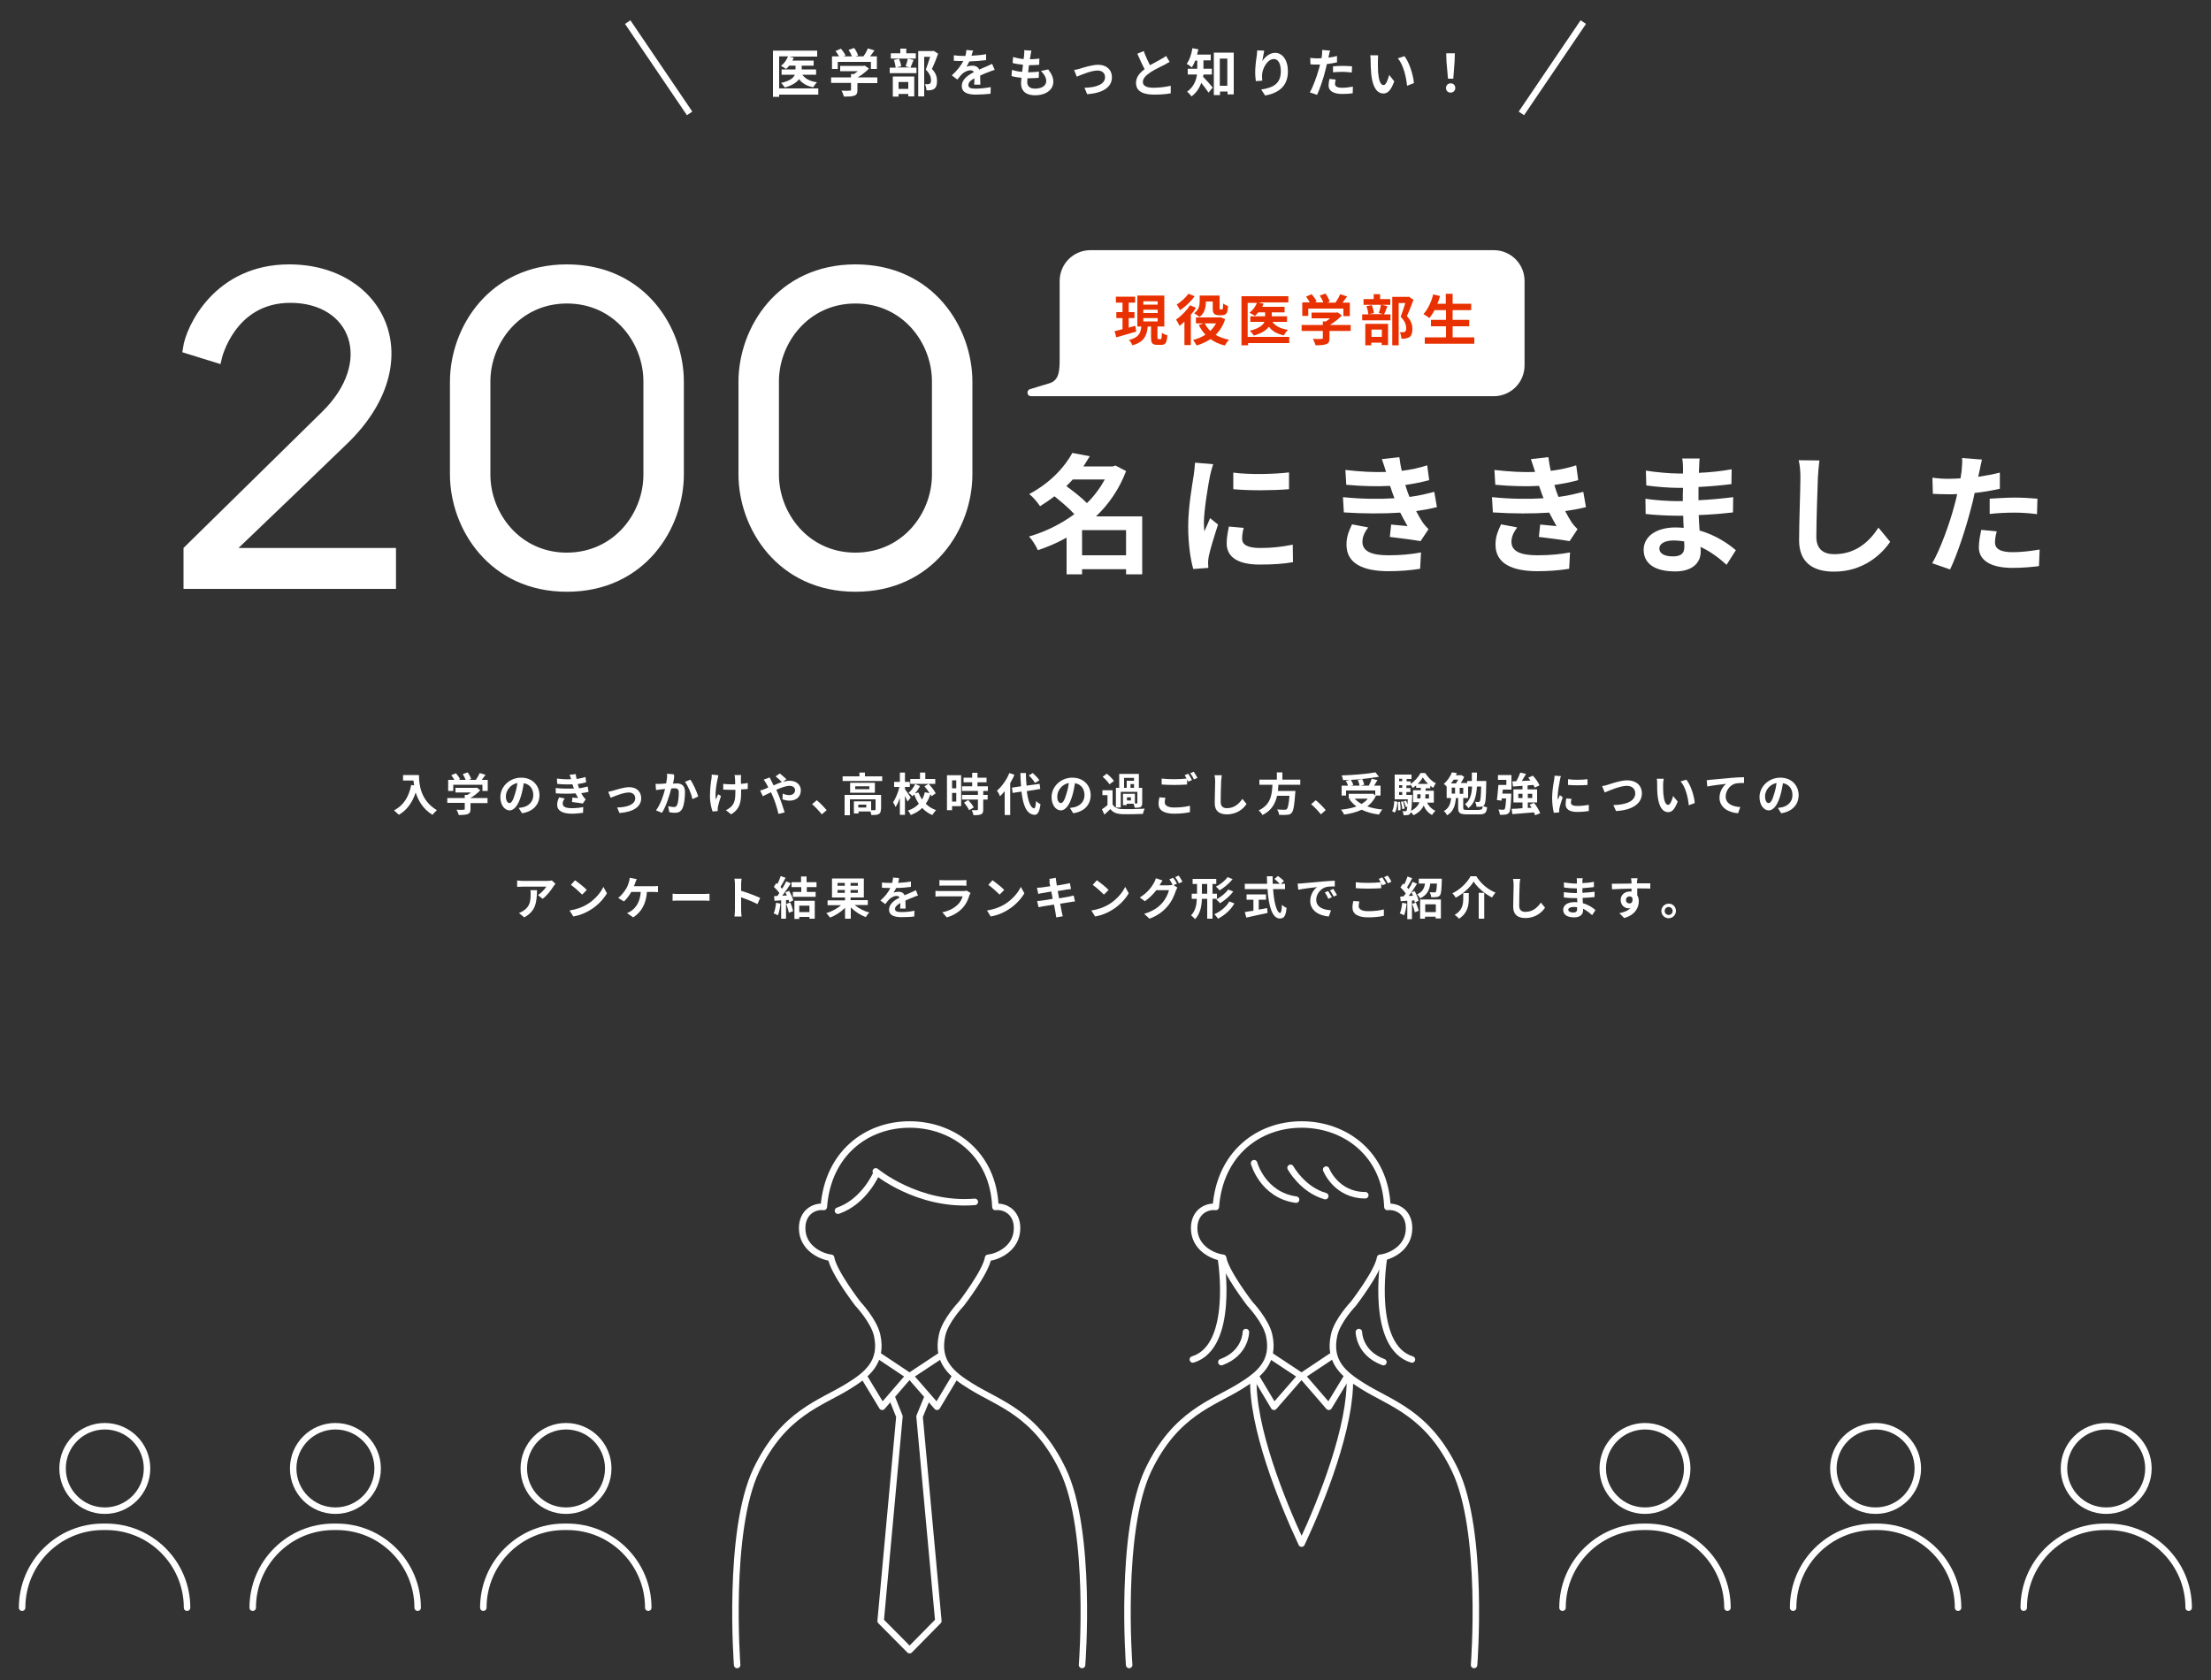 <?xml version="1.0" encoding="utf-8"?>
<!-- Generator: Adobe Illustrator 27.1.1, SVG Export Plug-In . SVG Version: 6.00 Build 0)  -->
<svg version="1.1" id="レイヤー_1" xmlns="http://www.w3.org/2000/svg" xmlns:xlink="http://www.w3.org/1999/xlink" x="0px"
	 y="0px" viewBox="0 0 1000 760" style="enable-background:new 0 0 1000 760;" xml:space="preserve">
<rect x="0" y="0" width="1000" height="760" fill="#333333" stroke="none"/>
<style type="text/css">
	.st0{fill:#FFFFFF;}
	.st1{fill:none;stroke:#FFFFFF;stroke-width:2.932;stroke-miterlimit:10;}
	.st2{fill:none;stroke:#FFFFFF;stroke-width:2.932;stroke-linecap:round;stroke-linejoin:round;stroke-miterlimit:10;}
	.st3{fill:#FFFFFF;stroke:#FFFFFF;stroke-width:1.466;stroke-linecap:round;stroke-linejoin:round;stroke-miterlimit:10;}
	.st4{fill:#E83000;}
	.st5{fill:#FFFFFF;stroke:#FFFFFF;stroke-width:4.398;stroke-miterlimit:10;}
</style>
<g>
	<g>
		<path class="st0" d="M370.1,42.8h-17.7v1h-2.8V22.9h20v2.7h-12.7l2.1,0.5c-0.2,0.4-0.4,0.9-0.6,1.3h9.6v2.3h-5.4v1.7h6.5v2.4h-6.2
			c1.2,1.8,3.5,3,6.6,3.4c-0.6,0.6-1.3,1.6-1.7,2.3c-2.9-0.6-5-1.8-6.4-3.7c-1.1,1.5-3.1,2.8-6.4,3.8c-0.4-0.6-1.2-1.5-1.7-2.1
			c4-0.9,5.6-2.3,6.2-3.7h-6v-2.4h6.3v-1.7h-2.9c-0.4,0.6-0.9,1.1-1.4,1.5c-0.5-0.4-1.7-1.1-2.3-1.4c1.4-1,2.6-2.7,3.2-4.3h-4v14.5
			h17.7V42.8z"/>
		<path class="st0" d="M396.8,37.6h-9v3.1c0,1.5-0.3,2.2-1.5,2.6c-1.1,0.4-2.6,0.4-4.6,0.4c-0.2-0.8-0.7-2-1.1-2.7
			c1.5,0.1,3.2,0.1,3.7,0c0.5,0,0.6-0.1,0.6-0.4v-3.1h-9V35h9v-1.5h1.3c0.6-0.4,1.2-0.8,1.8-1.3h-8v-2.4h10.5l0.6-0.1L393,31
			c-1.3,1.4-3.2,2.9-5.1,4h8.9V37.6z M378.9,31.2h-2.6v-5.7h3.2c-0.4-0.8-1.1-1.7-1.6-2.4l2.4-1.1c0.8,0.9,1.8,2.2,2.1,3.1l-0.8,0.4
			h3.7c-0.3-0.9-0.9-2-1.5-2.9l2.5-0.9c0.8,1,1.5,2.4,1.8,3.4l-1.1,0.4h3.5c0.8-1.1,1.6-2.5,2-3.6l3,0.9c-0.6,0.9-1.3,1.8-2,2.7h3.1
			v5.7h-2.7V28h-15V31.2z"/>
		<path class="st0" d="M413.2,27.1c-0.5,1.3-1,2.6-1.4,3.5h2.7v2.5h-12.1v-2.5h2.7c-0.1-0.9-0.4-2.4-0.8-3.5l2.3-0.5
			c0.5,1.1,0.9,2.5,1,3.4l-2.2,0.5h6.1l-1.9-0.5c0.4-1,0.8-2.5,1-3.5L413.2,27.1z M414.2,26.5h-11.3v-2.4h4.3V22h2.7v2.1h4.3V26.5z
			 M403.8,34.6h9.7v9h-2.7v-1.1h-4.4v1.2h-2.6V34.6z M406.4,37.1v3.1h4.4v-3.1H406.4z M424.3,24.3c-0.8,2.3-1.9,5-2.8,6.9
			c2,2.1,2.3,3.9,2.3,5.5c0,1.7-0.4,2.9-1.3,3.5c-0.4,0.3-1,0.5-1.6,0.6c-0.5,0.1-1.2,0.1-1.9,0c0-0.8-0.2-1.9-0.7-2.7
			c0.5,0,1,0,1.3,0c0.3,0,0.6-0.1,0.9-0.2c0.4-0.3,0.6-0.8,0.6-1.6c0-1.3-0.5-3-2.4-4.8c0.7-1.7,1.4-4.1,2-5.8H418v17.9h-2.7V23.1
			h6.6l0.4-0.1L424.3,24.3z"/>
		<path class="st0" d="M439.4,25.2c2.2-0.1,4.6-0.3,6.6-0.7l0,2.7c-2.2,0.3-5.1,0.5-7.6,0.6c-0.4,0.9-0.9,1.7-1.3,2.4
			c0.6-0.3,1.9-0.5,2.7-0.5c1.4,0,2.6,0.6,3.1,1.8c1.2-0.6,2.2-1,3.2-1.4c0.9-0.4,1.7-0.8,2.6-1.2l1.2,2.7c-0.8,0.2-2,0.7-2.8,1
			c-1.1,0.4-2.4,0.9-3.8,1.6c0,1.3,0.1,3.1,0.1,4.1h-2.8c0.1-0.7,0.1-1.8,0.1-2.9c-1.8,1-2.7,1.9-2.7,3.1c0,1.3,1.1,1.6,3.4,1.6
			c2,0,4.6-0.3,6.7-0.7l-0.1,3c-1.5,0.2-4.4,0.4-6.6,0.4c-3.7,0-6.4-0.9-6.4-3.9c0-3,2.8-4.9,5.5-6.3c-0.4-0.6-1-0.8-1.6-0.8
			c-1.3,0-2.8,0.8-3.7,1.6c-0.7,0.7-1.4,1.5-2.2,2.6l-2.5-1.9c2.5-2.3,4.1-4.4,5.2-6.5c-0.1,0-0.2,0-0.3,0c-1,0-2.7,0-4-0.1V25
			c1.2,0.2,2.9,0.3,4.1,0.3c0.4,0,0.8,0,1.1,0c0.3-0.9,0.4-1.9,0.5-2.7l3.1,0.3C439.8,23.5,439.7,24.2,439.4,25.2z"/>
		<path class="st0" d="M466.1,25c-0.1,0.4-0.2,1-0.3,1.8c1.7,0,3.2-0.2,4.3-0.3l-0.1,2.8c-1.4,0.1-2.7,0.2-4.6,0.2
			c-0.1,1-0.3,2.1-0.4,3.2c0,0,0.1,0,0.2,0c1.5,0,3.2-0.1,4.7-0.3l-0.1,2.8c-1.3,0.1-2.7,0.2-4.2,0.2c-0.3,0-0.6,0-0.9,0
			c0,0.7-0.1,1.3-0.1,1.7c0,1.9,1.2,3,3.5,3c3.3,0,5.1-1.5,5.1-3.4c0-1.6-0.9-3.1-2.4-4.6l3.3-0.7c1.5,2,2.3,3.6,2.3,5.6
			c0,3.5-3.2,6.1-8.3,6.1c-3.7,0-6.3-1.6-6.3-5.5c0-0.6,0.1-1.4,0.2-2.4c-1.7-0.2-3.3-0.4-4.5-0.8l0.2-2.8c1.5,0.5,3.1,0.8,4.6,0.9
			c0.1-1.1,0.3-2.2,0.4-3.2c-1.6-0.2-3.3-0.4-4.7-0.8l0.2-2.7c1.4,0.4,3.1,0.8,4.8,0.9c0.1-0.7,0.1-1.4,0.2-1.9
			c0.1-1.1,0.1-1.6,0-2.1l3.3,0.2C466.3,23.7,466.2,24.4,466.1,25z"/>
		<path class="st0" d="M488.3,31.1c1.6-0.5,5.6-1.8,8.4-1.8c3.7,0,6.2,2.2,6.2,5.7c0,4.2-3.7,7.1-11.2,7.6l-1.2-2.9
			c5.4-0.1,9.3-1.6,9.3-4.8c0-1.8-1.3-3-3.4-3c-2.7,0-7.4,1.9-9.4,2.8l-1.2-3.1C486.6,31.6,487.6,31.3,488.3,31.1z"/>
		<path class="st0" d="M520.1,29.5c1.9-1.1,4-2.1,5.1-2.8c0.9-0.5,1.6-0.9,2.2-1.4L529,28c-0.7,0.4-1.5,0.8-2.3,1.3
			c-1.5,0.7-4.4,2.1-6.5,3.5c-1.9,1.3-3.3,2.6-3.3,4.3c0,1.7,1.6,2.6,4.9,2.6c2.4,0,5.6-0.4,7.7-0.9l0,3.4c-2,0.4-4.5,0.6-7.5,0.6
			c-4.7,0-8.2-1.3-8.2-5.3c0-2.6,1.6-4.5,3.9-6.2c-1.1-2-2.2-4.5-3.3-7l2.9-1.2C518.1,25.4,519.2,27.7,520.1,29.5z"/>
		<path class="st0" d="M544.3,33.7c0,0.3-0.1,0.7-0.2,1c1.2,1.2,3.8,4.1,4.4,4.9l-1.9,2.3c-0.8-1.2-2.1-3-3.3-4.4
			c-0.8,2.3-2.2,4.5-4.4,6.1c-0.4-0.6-1.4-1.7-2-2.1c3-2.2,4.1-5.1,4.5-7.8h-4.2v-2.6h4.3v-0.6v-3.1h-0.9c-0.5,1.2-1,2.3-1.6,3.1
			c-0.5-0.5-1.6-1.3-2.3-1.6c1.3-1.7,2.2-4.4,2.6-7.1l2.7,0.5c-0.2,0.8-0.4,1.6-0.6,2.4h6.2v2.6h-3.3v3.2v0.6h3.8v2.6H544.3z
			 M558,23.8v18.9h-2.8v-1.3h-3.4V43H549V23.8H558z M555.1,38.7V26.5h-3.4v12.3H555.1z"/>
		<path class="st0" d="M570.9,27.7c1.1-1.8,3.2-3.8,5.8-3.8c3.3,0,5.8,3.2,5.8,8.4c0,6.6-4.1,9.8-10.3,10.9l-1.8-2.7
			c5.2-0.8,8.9-2.5,8.9-8.2c0-3.6-1.2-5.6-3.2-5.6c-2.8,0-5.2,4.2-5.3,7.3c0,0.6,0,1.4,0.1,2.5l-2.9,0.2c-0.1-0.9-0.3-2.3-0.3-3.9
			c0-2.2,0.3-5.1,0.7-7.5c0.1-0.9,0.2-1.8,0.2-2.5l3.2,0.1C571.6,24,571.1,26.4,570.9,27.7z"/>
		<path class="st0" d="M601,25.2c0,0.3-0.1,0.6-0.2,0.9c1.3-0.2,2.6-0.4,3.9-0.8v2.9c-1.4,0.3-3,0.6-4.6,0.8c-0.2,1-0.4,2-0.7,3
			c-0.8,3.3-2.4,8.1-3.7,10.9l-3.3-1.1c1.4-2.3,3.2-7.3,4.1-10.6c0.2-0.6,0.4-1.3,0.5-2c-0.5,0-1.1,0-1.5,0c-1.1,0-2,0-2.8-0.1
			l-0.1-2.9c1.2,0.1,2,0.2,3,0.2c0.7,0,1.4,0,2.1-0.1c0.1-0.5,0.2-1,0.2-1.3c0.1-0.9,0.1-1.8,0.1-2.4l3.6,0.3
			C601.3,23.6,601.1,24.7,601,25.2z M603.8,37.9c0,1,0.7,1.8,3.2,1.8c1.6,0,3.2-0.2,4.9-0.5l-0.1,3c-1.3,0.2-2.9,0.3-4.8,0.3
			c-3.9,0-6.1-1.4-6.1-3.7c0-1.1,0.2-2.2,0.4-3.1l2.8,0.3C604,36.6,603.8,37.4,603.8,37.9z M607.4,29.8c1.3,0,2.7,0.1,4.1,0.2
			l-0.1,2.8c-1.2-0.1-2.6-0.3-4-0.3c-1.6,0-3,0.1-4.5,0.2V30C604.2,29.9,605.9,29.8,607.4,29.8z"/>
		<path class="st0" d="M623.2,27.8c0,1.5,0,3.3,0.1,5c0.3,3.4,1,5.7,2.5,5.7c1.1,0,2-2.7,2.5-4.6l2.3,2.9c-1.5,4.1-3,5.5-4.9,5.5
			c-2.6,0-4.8-2.3-5.5-8.6c-0.2-2.2-0.3-4.9-0.3-6.3c0-0.7,0-1.7-0.2-2.4l3.6,0C623.3,25.8,623.2,27.1,623.2,27.8z M639.5,37.6
			l-3.1,1.2c-0.4-3.8-1.6-9.5-4.2-12.4l3-1C637.4,28.1,639.2,34,639.5,37.6z"/>
		<path class="st0" d="M654,39.8c0-1.2,0.9-2.1,2.1-2.1c1.2,0,2.1,0.8,2.1,2.1c0,1.2-0.9,2.1-2.1,2.1C654.9,41.9,654,41.1,654,39.8z
			 M654.2,27.6l-0.1-3.5h3.9l-0.1,3.5l-0.6,8h-2.4L654.2,27.6z"/>
	</g>
</g>
<g>
	<g>
		<path class="st0" d="M189.5,350.7c0,3.9,0.6,11.4,8.1,15.8c-0.5,0.4-1.5,1.5-2,2.1c-4.3-2.6-6.4-6.4-7.6-10.1
			c-1.5,4.6-4,8-7.6,10.1c-0.5-0.5-1.6-1.5-2.2-2c4.3-2.2,6.7-6.1,7.8-11.5l1.3,0.2c-0.1-0.8-0.2-1.5-0.3-2.2h-4.7v-2.5H189.5z"/>
		<path class="st0" d="M220.7,363.3h-7.9v2.7c0,1.3-0.3,1.9-1.3,2.3c-1,0.3-2.2,0.4-4,0.4c-0.2-0.7-0.6-1.7-1-2.4
			c1.3,0.1,2.8,0.1,3.2,0c0.4,0,0.5-0.1,0.5-0.4v-2.7h-7.9v-2.2h7.9v-1.4h1.2c0.5-0.3,1.1-0.7,1.6-1.1h-7v-2.1h9.2l0.5-0.1l1.5,1.2
			c-1.2,1.3-2.8,2.6-4.5,3.5h7.8V363.3z M205,357.8h-2.3v-5h2.8c-0.4-0.7-0.9-1.5-1.4-2.1l2.1-0.9c0.7,0.8,1.5,1.9,1.9,2.7l-0.7,0.3
			h3.2c-0.3-0.8-0.8-1.8-1.3-2.6l2.2-0.8c0.7,0.9,1.3,2.1,1.6,3l-1,0.4h3.1c0.7-1,1.4-2.2,1.8-3.1l2.6,0.8c-0.6,0.8-1.2,1.6-1.7,2.3
			h2.7v5h-2.4v-2.8H205V357.8z"/>
		<path class="st0" d="M236.1,367.9l-1.5-2.4c0.8-0.1,1.4-0.2,1.9-0.3c2.6-0.6,4.7-2.5,4.7-5.5c0-2.8-1.5-4.9-4.3-5.4
			c-0.3,1.7-0.6,3.6-1.2,5.6c-1.2,4.1-3,6.7-5.2,6.7c-2.3,0-4.2-2.5-4.2-6c0-4.7,4.1-8.8,9.4-8.8c5.1,0,8.3,3.5,8.3,8
			C243.9,364,241.2,367.1,236.1,367.9z M230.4,363.3c0.9,0,1.7-1.3,2.5-4.1c0.5-1.5,0.9-3.3,1.1-5c-3.4,0.7-5.2,3.7-5.2,6
			C228.8,362.3,229.6,363.3,230.4,363.3z"/>
		<path class="st0" d="M259.6,356.7c-0.1-0.2-0.2-0.5-0.3-0.7c-0.2-0.5-0.3-0.9-0.4-1.2c-1.9,0.1-4.3,0.1-6.9-0.2l-0.1-2.4
			c2.4,0.3,4.5,0.4,6.4,0.3c-0.2-0.7-0.4-1.3-0.7-2l2.8-0.3c0.1,0.7,0.2,1.5,0.4,2.2c1.4-0.2,2.7-0.5,4-0.9l0.3,2.4
			c-1.1,0.3-2.4,0.6-3.8,0.8c0.1,0.3,0.2,0.7,0.3,1c0.1,0.3,0.2,0.6,0.3,0.9c1.7-0.2,2.9-0.6,3.9-0.8l0.4,2.4
			c-0.9,0.2-2.1,0.5-3.3,0.6c0.3,0.7,0.7,1.3,1.1,1.8c0.3,0.4,0.6,0.7,0.9,1l-1.3,1.9c-1.1-0.2-3.4-0.5-4.9-0.7l0.2-2
			c0.9,0.1,2,0.2,2.6,0.2c-0.4-0.7-0.8-1.4-1.2-2.1c-2.5,0.2-5.8,0.2-8.9,0l-0.1-2.4C254.5,356.8,257.3,356.8,259.6,356.7z
			 M254.5,363.5c0,1.5,1.4,2.1,4.1,2.1c2,0,3.7-0.2,5.2-0.5l-0.1,2.6c-1.4,0.2-3.3,0.4-5,0.4c-4.1,0-6.7-1.2-6.7-4.1
			c0-1.3,0.4-2.3,0.9-3.3l2.5,0.5C254.9,361.9,254.5,362.6,254.5,363.5z"/>
		<path class="st0" d="M277.2,357.7c1.4-0.4,4.9-1.6,7.4-1.6c3.2,0,5.4,1.9,5.4,5c0,3.7-3.3,6.2-9.8,6.7l-1.1-2.5
			c4.7-0.1,8.2-1.4,8.2-4.2c0-1.5-1.1-2.6-2.9-2.6c-2.4,0-6.5,1.7-8.2,2.4l-1.1-2.7C275.6,358.1,276.5,357.9,277.2,357.7z"/>
		<path class="st0" d="M304.8,352.4c-0.1,0.6-0.3,1.4-0.4,2.1c0.7,0,1.3-0.1,1.7-0.1c2.2,0,3.7,1,3.7,3.9c0,2.4-0.3,5.7-1.2,7.5
			c-0.7,1.4-1.8,1.9-3.4,1.9c-0.8,0-1.8-0.1-2.5-0.3l-0.5-2.7c0.8,0.2,2,0.4,2.5,0.4c0.7,0,1.2-0.2,1.5-0.9c0.6-1.2,0.8-3.7,0.8-5.7
			c0-1.6-0.7-1.9-2-1.9c-0.3,0-0.8,0-1.4,0.1c-0.8,3.1-2.3,8-4.2,11l-2.7-1.1c2-2.7,3.4-6.8,4.1-9.7c-0.7,0.1-1.4,0.2-1.8,0.2
			c-0.6,0.1-1.7,0.2-2.3,0.3l-0.2-2.8c0.7,0.1,1.4,0,2.2,0c0.6,0,1.6-0.1,2.6-0.2c0.3-1.6,0.5-3.1,0.4-4.4l3.1,0.3
			C305,351.2,304.9,351.9,304.8,352.4z M315.8,360.3l-2.6,1.2c-0.5-2.3-2-6-3.4-7.8l2.4-1C313.5,354.4,315.2,358.3,315.8,360.3z"/>
		<path class="st0" d="M324.5,352.6c-0.5,2.3-1.2,6.6-0.7,9.1c0.3-0.6,0.6-1.6,1-2.4l1.3,0.8c-0.6,1.8-1.2,3.8-1.4,5
			c-0.1,0.3-0.1,0.8-0.1,1c0,0.2,0,0.6,0,0.8l-2.3,0.2c-0.5-1.2-1.2-4.1-1.2-6.7c0-3.4,0.4-6.5,0.7-8.2c0.1-0.6,0.1-1.3,0.1-1.8
			l3,0.3C324.8,351.4,324.6,352.2,324.5,352.6z M335.1,352c0,0.4,0,1.5,0,2.6c1.2-0.1,2.2-0.2,3.1-0.4l0,2.7c-0.8,0.1-1.9,0.2-3,0.2
			c0,0.3,0,0.7,0,0.9c0,4.8-0.4,7.8-4.5,10.4l-2.4-1.9c0.8-0.3,1.8-1,2.4-1.6c1.6-1.6,1.9-3.5,1.9-6.9c0-0.2,0-0.5,0-0.7
			c-0.8,0-1.5,0-2.3,0c-0.9,0-2.2-0.1-3.2-0.1v-2.6c1,0.1,2,0.2,3.1,0.2c0.7,0,1.5,0,2.3,0c0-1.1,0-2.2-0.1-2.8
			c0-0.5-0.1-1.1-0.2-1.4h3C335.2,351,335.1,351.5,335.1,352z"/>
		<path class="st0" d="M345.7,357c0.6-0.2,1.2-0.5,1.8-0.8c-0.3-0.6-0.6-1.2-0.9-1.7c-0.3-0.5-0.8-1.3-1.2-1.8l2.7-1
			c0.2,0.4,0.6,1.2,0.8,1.6c0.3,0.6,0.6,1.3,1,2c1.3-0.6,2.5-1.1,3.7-1.5c-0.7-0.8-2.1-2-2.8-2.6l1.9-1.3c0.7,0.6,2.3,1.9,3,2.6
			l-1.6,1.2c1-0.3,2-0.5,3-0.5c3.2,0,5.1,1.9,5.1,4.3c0,2.9-2,4.7-5.1,4.7c-1.1,0-2.4-0.3-3.2-0.6l0.1-2.6c0.9,0.4,2,0.7,2.9,0.7
			c1.5,0,2.7-0.8,2.7-2.3c0-1-0.9-1.9-2.5-1.9c-1.6,0-3.8,0.8-6,1.8c0.2,0.4,0.4,0.9,0.6,1.3c1,2.2,2.5,6.6,3.2,8.9l-2.8,0.7
			c-0.6-2.6-1.7-6.1-2.8-8.5c-0.2-0.4-0.4-0.9-0.6-1.3c-1.5,0.7-2.8,1.4-3.7,1.8l-1.2-2.6C344.4,357.5,345.3,357.2,345.7,357z"/>
		<path class="st0" d="M367.3,363.8l2.1-1.8c1.5,1.2,3.4,3.2,4.5,4.5l-2.2,1.9C370.4,366.8,368.7,365,367.3,363.8z"/>
		<path class="st0" d="M399,351.2v2.1h-17.9v-2.1h7.6v-1.7h2.5v1.7H399z M398.4,366.1c0,1.1-0.2,1.8-1,2.2c-0.8,0.4-1.8,0.4-3.3,0.4
			c-0.1-0.5-0.2-1.1-0.5-1.6h-5.3v0.9h-2.1v-5.5h7.8v4c0.7,0,1.3,0,1.6,0c0.3,0,0.4-0.1,0.4-0.3v-4.6h-11.6v7.2h-2.4v-9.2h16.5
			V366.1z M395.7,354.1v4.5h-11.2v-4.5H395.7z M393.2,355.7h-6.4v1.3h6.4V355.7z M391.8,364h-3.6v1.3h3.6V364z"/>
		<path class="st0" d="M410.5,362.6c-0.3-0.7-0.8-1.6-1.2-2.6v8.6H407V361c-0.6,1.6-1.2,3.1-2,4.1c-0.2-0.7-0.7-1.6-1.1-2.2
			c1.2-1.6,2.3-4.5,2.9-6.9h-2.4v-2.3h2.6v-4.2h2.3v4.2h2.2v2.3h-2.2v1c0.6,0.8,2.2,3.2,2.6,3.8L410.5,362.6z M421.3,360.2
			c-0.1-0.3-0.3-0.6-0.5-0.9c-0.5,1.6-1.2,3-2.1,4.3c1.3,1.3,2.9,2.3,4.7,2.9c-0.6,0.5-1.3,1.5-1.7,2.2c-1.8-0.7-3.3-1.8-4.6-3.2
			c-1.4,1.4-3.1,2.4-5.2,3.2c-0.2-0.6-0.8-1.5-1.3-2c2.1-0.7,3.7-1.7,5-3.1c-0.9-1.3-1.6-2.7-2.1-4.2c-0.3,0.3-0.6,0.6-0.9,0.8
			c-0.3-0.5-1.1-1.2-1.7-1.5c1.2-1,2.4-2.6,3-4l2.2,0.9c-0.6,1.2-1.4,2.4-2.3,3.3l1.6-0.4c0.4,1.1,1,2.2,1.6,3.2
			c0.6-1,1-2.1,1.3-3.3l2.1,0.4c-0.6-1-1.5-2.2-2.3-3.1l1.9-1.1c1.2,1.3,2.6,3,3.2,4.3L421.3,360.2z M423,354.6h-11.3v-2.2h4.4v-2.9
			h2.4v2.9h4.5V354.6z"/>
		<path class="st0" d="M434.8,364.7h-4.2v1.8h-2.3v-15.8h6.4V364.7z M430.6,353v3.6h1.9V353H430.6z M432.5,362.6v-3.9h-1.9v3.9
			H432.5z M444.7,357.8v1.8h2v2.1h-2v4.5c0,1.2-0.2,1.8-1,2.2c-0.8,0.3-1.9,0.4-3.4,0.4c-0.1-0.7-0.5-1.6-0.8-2.3c1,0,2.1,0,2.4,0
			c0.3,0,0.4-0.1,0.4-0.4v-4.4h-7.2v-2.1h7.2v-1.8h-7.2v-2.1h4.6v-1.8h-3.9v-2.1h3.9v-2.2h2.4v2.2h4.1v2.1h-4.1v1.8h4.7v2.1H444.7z
			 M437.9,361.9c0.9,1,2.1,2.4,2.5,3.4l-2.1,1.2c-0.4-0.9-1.4-2.4-2.3-3.4L437.9,361.9z"/>
		<path class="st0" d="M458.8,350.5c-0.5,1.3-1.2,2.5-1.9,3.8v14.4h-2.5v-10.8c-0.7,0.9-1.4,1.6-2.1,2.3c-0.2-0.6-0.9-1.9-1.4-2.5
			c2.2-1.9,4.4-4.9,5.6-8L458.8,350.5z M464.4,357.9c0.6,4.6,1.7,7.6,3.3,7.8c0.5,0,0.7-1,0.9-3.3c0.5,0.5,1.5,1.2,2,1.4
			c-0.5,4-1.6,4.9-2.8,4.8c-3.5-0.3-5.1-4.2-5.8-10.5l-4,0.6l-0.3-2.4l4.1-0.6c-0.1-1.8-0.3-3.9-0.3-6h2.5c0,2,0.1,3.9,0.3,5.7
			l5.9-0.8l0.3,2.3L464.4,357.9z M468.1,354.2c-0.5-1-1.7-2.4-2.8-3.4l1.8-1.1c1.1,1,2.4,2.3,3,3.3L468.1,354.2z"/>
		<path class="st0" d="M485.4,367.9l-1.5-2.4c0.8-0.1,1.4-0.2,1.9-0.3c2.6-0.6,4.7-2.5,4.7-5.5c0-2.8-1.5-4.9-4.3-5.4
			c-0.3,1.7-0.6,3.6-1.2,5.6c-1.2,4.1-3,6.7-5.2,6.7c-2.3,0-4.2-2.5-4.2-6c0-4.7,4.1-8.8,9.4-8.8c5.1,0,8.3,3.5,8.3,8
			C493.2,364,490.6,367.1,485.4,367.9z M479.8,363.3c0.9,0,1.7-1.3,2.5-4.1c0.5-1.5,0.9-3.3,1.1-5c-3.4,0.7-5.2,3.7-5.2,6
			C478.1,362.3,479,363.3,479.8,363.3z"/>
		<path class="st0" d="M503.3,364c0.8,1.4,2.2,2,4.3,2c2.5,0.1,7.3,0,10.1-0.2c-0.3,0.6-0.6,1.7-0.8,2.4c-2.5,0.1-6.9,0.2-9.4,0.1
			c-2.4-0.1-4.1-0.7-5.3-2.3c-0.8,0.8-1.7,1.6-2.7,2.5l-1.1-2.4c0.8-0.5,1.7-1.2,2.5-1.9v-4.5h-2.3v-2.2h4.6V364z M501.8,354.8
			c-0.6-1-1.9-2.4-3.1-3.4l1.9-1.4c1.1,0.9,2.6,2.3,3.2,3.3L501.8,354.8z M506.8,365.3h-2.1v-8.9h1.5v-6.3h8.9v6.3h1.5v6.9
			c0,0.9-0.2,1.5-0.8,1.8c-0.6,0.3-1.4,0.3-2.6,0.3c-0.1-0.5-0.3-1.3-0.5-1.8h-3.1v0.6h-1.7v-5.1h5.4v4.4c0.4,0,0.7,0,0.8,0
			c0.2,0,0.3-0.1,0.3-0.3v-5h-7.5V365.3z M508.4,356.4h1.2v-3.2h3.3v-1.3h-4.5V356.4z M511.5,360.7h-1.8v1.4h1.8V360.7z
			 M512.9,354.7h-1.6v1.7h1.6V354.7z"/>
		<path class="st0" d="M526.8,363c0,1.3,1.3,2.3,4.2,2.3c2.8,0,5.4-0.3,7.2-0.8l0,2.9c-1.8,0.4-4.3,0.7-7.1,0.7
			c-4.7,0-7.1-1.6-7.1-4.4c0-1.2,0.2-2.2,0.4-3l2.7,0.2C526.9,361.6,526.8,362.3,526.8,363z M539.1,352.9l-1.7,0.7
			c-0.1-0.3-0.3-0.7-0.5-1v2.3c-1.4,0.1-4,0.2-5.9,0.2c-2.2,0-3.9-0.1-5.6-0.2v-2.7c1.5,0.2,3.4,0.3,5.6,0.3c2,0,4.2-0.1,5.7-0.3
			c-0.3-0.5-0.6-1-0.9-1.5l1.6-0.7C538,350.8,538.7,352.1,539.1,352.9z M541.6,351.9l-1.6,0.7c-0.4-0.9-1.1-2.1-1.7-2.8l1.6-0.7
			C540.5,349.9,541.2,351.2,541.6,351.9z"/>
		<path class="st0" d="M552.3,353.4c-0.1,2.2-0.2,6.8-0.2,9.4c0,2.1,1.2,2.8,2.8,2.8c3.4,0,5.5-2,7-4.2l1.9,2.3
			c-1.3,2-4.2,4.7-8.9,4.7c-3.4,0-5.5-1.5-5.5-5c0-2.8,0.2-8.2,0.2-9.9c0-1-0.1-2-0.3-2.8l3.3,0
			C552.5,351.5,552.4,352.5,552.3,353.4z"/>
		<path class="st0" d="M578.2,355.1c-0.1,0.9-0.1,1.8-0.2,2.7h7.9c0,0,0,0.7-0.1,1.1c-0.4,5.6-0.8,7.9-1.6,8.8
			c-0.6,0.7-1.3,0.9-2.2,0.9c-0.8,0.1-2.1,0.1-3.5,0c0-0.7-0.4-1.7-0.9-2.4c1.4,0.1,2.9,0.1,3.4,0.1c0.5,0,0.7,0,1-0.3
			c0.5-0.5,0.9-2.2,1.2-6h-5.6c-0.8,3.5-2.5,6.7-6.6,8.7c-0.3-0.7-1.1-1.5-1.7-2.1c5.5-2.6,6-7.2,6.2-11.6h-5.9v-2.3h7.9v-3.3h2.5
			v3.3h8.1v2.3H578.2z"/>
		<path class="st0" d="M593,363.8l2.1-1.8c1.5,1.2,3.5,3.2,4.5,4.5l-2.2,1.9C596.2,366.8,594.4,365,593,363.8z"/>
		<path class="st0" d="M622.3,360c-0.9,2-2.3,3.6-3.9,4.8c2,0.7,4.3,1.2,6.8,1.4c-0.5,0.6-1.2,1.6-1.5,2.3c-3-0.4-5.6-1.1-7.8-2.2
			c-2.4,1.1-5.1,1.8-8,2.2c-0.2-0.6-0.9-1.7-1.4-2.2c2.6-0.3,4.9-0.7,7-1.5c-1.3-0.9-2.3-2-3.2-3.2l0.7-0.3h-1v-2.2h10.4l0.5-0.1
			L622.3,360z M609.1,359.9h-2.3v-4.5h2.9c-0.2-0.6-0.6-1.5-1-2.1l1.8-0.5c-1,0.1-2.1,0.1-3.1,0.1c0-0.6-0.3-1.5-0.6-2.1
			c5.4-0.2,11.6-0.7,15.3-1.4l1.6,2c-2.2,0.4-4.9,0.7-7.6,1c0.4,0.8,0.8,1.9,0.9,2.6l-1.5,0.4h3.6c0.5-0.9,1-2.2,1.3-3.1l2.6,0.6
			c-0.5,0.9-1,1.7-1.5,2.5h2.9v4.5h-2.4v-2.3h-13.2V359.9z M616.3,352.4c-1.7,0.2-3.5,0.3-5.3,0.4c0.5,0.8,0.9,1.7,1.1,2.3l-1.1,0.3
			h3.9c-0.1-0.7-0.4-1.7-0.8-2.5L616.3,352.4z M612.7,361.3c0.8,0.9,1.9,1.7,3.1,2.4c1.1-0.7,2.1-1.4,2.8-2.4H612.7z"/>
		<path class="st0" d="M629.6,366.9c0.7-1,0.9-2.8,1-4.5l1.4,0.3c-0.1,1.9-0.3,3.8-1.2,4.9L629.6,366.9z M645.4,363
			c0.8,1.7,2.1,3,3.8,3.8c-0.5,0.5-1.2,1.3-1.5,1.9c-1.7-0.9-3-2.4-3.8-4.3c-0.7,1.6-2.1,3.2-4.6,4.4c-0.2-0.4-0.8-1-1.2-1.4
			c-0.1,0.3-0.2,0.5-0.3,0.6c-0.3,0.5-0.7,0.7-1.2,0.7c-0.4,0.1-1.1,0.1-1.8,0.1c0-0.6-0.2-1.4-0.5-1.9c0.5,0.1,1,0.1,1.3,0.1
			c0.2,0,0.4-0.1,0.6-0.3c0.1-0.2,0.2-0.7,0.3-1.8l-0.7,0.2c-0.1-0.7-0.5-1.8-0.9-2.6l1-0.3c0.3,0.5,0.5,1.1,0.7,1.7
			c0-0.6,0.1-1.4,0.1-2.3h-5.9v-11.2h7.6v2h-2.2v1.1h1.8v1.1c1.8-1.1,3.6-3.2,4.5-4.9h2.1c1.2,1.9,3,3.8,4.8,4.6
			c-0.4,0.6-0.9,1.5-1.2,2.1c-0.5-0.3-0.9-0.6-1.3-0.9v1.1h-2.1v1.1h3.7v5.4H645.4z M633.2,362.7c0.2,1.2,0.3,2.8,0.2,3.8l-1.1,0.1
			c0.1-1,0-2.6-0.1-3.8L633.2,362.7z M632.8,352.3v1.1h1.4v-1.1H632.8z M632.8,355.2v1.2h1.4v-1.2H632.8z M632.8,359.6h1.4v-1.3
			h-1.4V359.6z M634.6,362.5c0.3,1.1,0.6,2.4,0.7,3.3l-1.1,0.2c0-0.9-0.3-2.3-0.6-3.3L634.6,362.5z M638.7,359.6c0,0,0,0.5,0,0.8
			c-0.1,3.4-0.3,5.4-0.5,6.4c2.1-1.1,3.2-2.4,3.8-3.9h-2.9v-5.4h3.5v-1.1h-2.1v-1.1c-0.5,0.4-1,0.8-1.6,1.2c-0.2-0.5-0.6-1.2-1-1.7
			v0.5h-1.8v1.2h1.8v1.8h-1.8v1.3H638.7z M642.4,361.2c0.1-0.6,0.1-1.2,0.1-1.8v-0.1h-1.5v1.9H642.4z M645.9,354.6
			c-1-0.9-1.8-2-2.4-2.9c-0.5,0.9-1.3,2-2.3,2.9H645.9z M644.7,359.3L644.7,359.3c0,0.7,0,1.3-0.1,1.9h1.7v-1.9H644.7z"/>
		<path class="st0" d="M672.2,353.6c0,0,0,0.7,0,0.9c-0.1,6.4-0.3,8.8-0.9,9.6c-0.1,0.2-0.3,0.4-0.5,0.5c0.5,0.3,1.3,0.5,1.8,0.6
			c-0.3,2.6-1,3.2-3.6,3.2h-5.4c-3.3,0-4.1-0.6-4.1-2.9V361h-1c-0.3,3.1-1,6.1-4,7.8c-0.3-0.6-0.9-1.5-1.5-1.9
			c2.5-1.3,3.1-3.6,3.3-5.9h-2v-5.2c-0.4-0.4-0.9-0.9-1.3-1.2c1.8-1.5,3-3.5,3.7-5.2l2.2,0.3c-0.1,0.3-0.3,0.7-0.5,1h2.1l0.3-0.1
			l1.4,0.8c-0.3,0.9-0.9,1.9-1.5,2.8h2.9v-0.9h2.1c0-1.2,0-2.4,0-3.8h2.3c0,1.3,0,2.6-0.1,3.8H672.2z M657.5,352.7
			c-0.4,0.6-0.8,1.2-1.3,1.7h2.3c0.3-0.5,0.7-1.1,1-1.7H657.5z M658.1,359v-2.7h-1.5v2.7H658.1z M661.8,356.4h-1.6v2.7h1.6V356.4z
			 M669,366.3c1.2,0,1.5-0.2,1.6-1.6c-0.2,0.1-0.4,0.2-0.6,0.2c-0.5,0.1-1.3,0.1-2.2,0.1c0-0.7-0.3-1.6-0.6-2.3
			c0.7,0.1,1.2,0.1,1.5,0.1c0.3,0,0.4-0.1,0.6-0.3c0.3-0.4,0.5-2.1,0.6-6.7H668c-0.3,4.4-1.1,7.7-3.9,9.8c-0.3-0.6-1-1.4-1.5-1.8
			c2.3-1.7,3-4.4,3.2-8H664v5.2h-2.2v4.5c0,0.8,0.3,0.9,2,0.9H669z"/>
		<path class="st0" d="M677.5,350.6h6.1v6.6h-3.9c-0.1,0.6-0.1,1.2-0.2,1.8h4c0,0,0,0.6,0,0.9c-0.2,5-0.4,7-1,7.8
			c-0.5,0.5-0.9,0.7-1.6,0.8c-0.6,0.1-1.5,0.1-2.5,0.1c-0.1-0.8-0.3-1.7-0.7-2.4c0.9,0.1,1.7,0.1,2.1,0.1c0.3,0,0.5,0,0.7-0.2
			c0.3-0.3,0.5-1.7,0.7-4.9h-2l-0.1,1l-2.1-0.3c0.3-1.8,0.5-4.6,0.7-6.8h3.6v-2.3h-3.8V350.6z M694.3,368.8
			c-0.1-0.4-0.3-0.8-0.5-1.3c-3.5,0.3-7.2,0.6-9.8,0.8l-0.3-2.4c1.4,0,3.1-0.1,4.9-0.3V363h-4.1v-5.9h4.1v-1.6
			c-1.6,0.1-3.1,0.2-4.3,0.3l-0.3-2.3l1.8-0.1c0.7-1.2,1.4-2.7,1.8-3.9l2.6,0.6c-0.6,1.1-1.3,2.2-1.9,3.2c1.3-0.1,2.6-0.1,3.9-0.2
			c-0.3-0.4-0.7-0.9-1-1.3l2.1-0.9c1.2,1.3,2.5,3.1,3,4.4l-2.2,1c-0.1-0.3-0.3-0.8-0.6-1.2c-0.9,0.1-1.7,0.1-2.6,0.2v1.8h4.3v5.9
			H691v2.5l1.7-0.1c-0.3-0.5-0.6-0.9-0.9-1.4l2-0.8c1.2,1.4,2.3,3.4,2.8,4.7L694.3,368.8z M688.6,361v-1.9h-1.9v1.9H688.6z
			 M691,359.1v1.9h2v-1.9H691z"/>
		<path class="st0" d="M705.5,353c-0.3,1.4-1,5.5-1,7.5c0,0.4,0,0.9,0.1,1.3c0.3-0.7,0.6-1.4,0.9-2.1l1.3,1c-0.6,1.7-1.3,3.9-1.5,5
			c-0.1,0.3-0.1,0.8-0.1,1c0,0.2,0,0.6,0,0.8l-2.4,0.2c-0.4-1.4-0.8-3.9-0.8-6.7c0-3.1,0.6-6.6,0.9-8.1c0.1-0.6,0.2-1.4,0.2-2
			l2.9,0.2C705.8,351.6,705.5,352.6,705.5,353z M710.5,363.1c0,0.9,0.8,1.5,2.9,1.5c1.8,0,3.3-0.2,5.2-0.5l0,2.8
			c-1.3,0.2-3,0.4-5.3,0.4c-3.5,0-5.2-1.3-5.2-3.4c0-0.8,0.1-1.6,0.3-2.7l2.4,0.2C710.6,362,710.5,362.5,710.5,363.1z M718,352.5
			v2.6c-2.5,0.2-6.2,0.2-8.8,0v-2.6C711.7,352.9,715.7,352.8,718,352.5z"/>
		<path class="st0" d="M727.2,355c1.6-0.5,5.8-2,8.8-2c3.7,0,6.6,2.1,6.6,5.9c0,4.7-4.4,7.6-11.7,8l-1.2-2.7
			c5.6-0.1,9.9-1.7,9.9-5.3c0-1.9-1.3-3.4-3.8-3.4c-3,0-7.9,2.1-10,3l-1.2-2.9C725.4,355.5,726.4,355.3,727.2,355z"/>
		<path class="st0" d="M752.2,354.7c0,1.3,0,2.9,0.1,4.4c0.3,3,0.9,5,2.2,5c1,0,1.8-2.4,2.2-4l2.1,2.5c-1.4,3.6-2.6,4.8-4.3,4.8
			c-2.3,0-4.2-2-4.8-7.5c-0.2-1.9-0.2-4.3-0.2-5.5c0-0.6,0-1.5-0.2-2.1l3.2,0C752.3,353,752.2,354.2,752.2,354.7z M766.5,363.3
			l-2.7,1c-0.3-3.3-1.4-8.3-3.7-10.8l2.6-0.8C764.7,355.1,766.3,360.2,766.5,363.3z"/>
		<path class="st0" d="M774.2,352.7c1.7-0.1,5.1-0.5,8.8-0.8c2.1-0.2,4.4-0.3,5.8-0.3l0,2.6c-1.1,0-2.9,0-4,0.3
			c-2.5,0.7-4.3,3.3-4.3,5.8c0,3.4,3.2,4.6,6.6,4.8l-1,2.8c-4.3-0.3-8.4-2.6-8.4-7c0-3,1.7-5.3,3-6.3c-1.9,0.2-6.1,0.7-8.5,1.2
			l-0.3-2.8C773,352.8,773.8,352.7,774.2,352.7z"/>
		<path class="st0" d="M805.6,367.9l-1.5-2.4c0.8-0.1,1.4-0.2,1.9-0.3c2.6-0.6,4.7-2.5,4.7-5.5c0-2.8-1.5-4.9-4.3-5.4
			c-0.3,1.7-0.6,3.6-1.2,5.6c-1.2,4.1-3,6.7-5.2,6.7c-2.3,0-4.2-2.5-4.2-6c0-4.7,4.1-8.8,9.4-8.8c5.1,0,8.3,3.5,8.3,8
			C813.4,364,810.7,367.1,805.6,367.9z M799.9,363.3c0.9,0,1.7-1.3,2.5-4.1c0.5-1.5,0.9-3.3,1.1-5c-3.4,0.7-5.2,3.7-5.2,6
			C798.3,362.3,799.1,363.3,799.9,363.3z"/>
		<path class="st0" d="M250.3,401c-1,1.6-2.9,4.2-4.9,5.6l-2.1-1.7c1.6-1,3.2-2.8,3.8-3.8h-10.7c-0.9,0-1.5,0.1-2.5,0.1v-2.9
			c0.8,0.1,1.6,0.2,2.5,0.2h11.1c0.6,0,1.7-0.1,2.1-0.2l1.6,1.5C250.9,400.2,250.5,400.7,250.3,401z M237.1,415l-2.4-2
			c0.7-0.2,1.4-0.6,2.2-1.1c2.6-1.8,3.1-4,3.1-7.4c0-0.6,0-1.2-0.1-1.8h3C242.7,407.8,242.6,412,237.1,415z"/>
		<path class="st0" d="M265.4,409.2c3.5-2.1,6.2-5.2,7.5-8l1.6,2.9c-1.6,2.8-4.3,5.6-7.6,7.6c-2.1,1.3-4.7,2.4-7.6,2.9l-1.7-2.7
			C260.7,411.4,263.4,410.4,265.4,409.2z M265.4,402.6l-2.1,2.1c-1.1-1.1-3.6-3.4-5.1-4.4l1.9-2.1
			C261.5,399.2,264.2,401.3,265.4,402.6z"/>
		<path class="st0" d="M287.3,399.4c-0.2,0.4-0.3,1-0.6,1.5h8.8c0.5,0,1.5,0,2.1-0.1v2.8c-0.8-0.1-1.7-0.1-2.1-0.1h-2.9
			c-0.4,5.4-2.5,9.1-6.2,11.5l-2.8-1.9c0.7-0.3,1.5-0.7,2-1.1c2.2-1.6,3.9-4.2,4.2-8.5h-4.3c-0.8,1.5-2.1,3.2-3.3,4.3l-2.6-1.6
			c1.5-1.1,2.8-2.9,3.6-4.2c0.6-0.9,0.9-2,1.2-2.8c0.2-0.7,0.4-1.5,0.4-2.1l3.2,0.6C287.7,398.3,287.4,399,287.3,399.4z"/>
		<path class="st0" d="M307.5,404.4h11c1,0,1.9-0.1,2.4-0.1v3.2c-0.5,0-1.5-0.1-2.4-0.1h-11c-1.2,0-2.5,0-3.3,0.1v-3.2
			C304.9,404.4,306.4,404.4,307.5,404.4z"/>
		<path class="st0" d="M332.4,400c0-0.7-0.1-1.7-0.2-2.5h3.2c-0.1,0.7-0.2,1.6-0.2,2.5v3c2.8,0.8,6.7,2.3,8.6,3.2l-1.2,2.8
			c-2.1-1.1-5.2-2.3-7.4-3.1v5.8c0,0.6,0.1,2,0.2,2.9h-3.2c0.1-0.8,0.2-2.1,0.2-2.9V400z"/>
		<path class="st0" d="M353,408.8c-0.2,1.9-0.6,4-1.2,5.3c-0.4-0.3-1.3-0.7-1.9-0.9c0.6-1.2,0.9-3,1.1-4.8L353,408.8z M356.9,403
			c0.8,1.4,1.6,3.2,1.9,4.3l-1.8,0.9c-0.1-0.3-0.2-0.7-0.3-1.1l-1.2,0.1v8.4h-2.2v-8.3c-1.1,0.1-2.1,0.1-3,0.2l-0.2-2.1l1.5-0.1
			c0.3-0.4,0.6-0.8,0.9-1.3c-0.6-0.9-1.6-2-2.5-2.8l1.1-1.7c0.2,0.1,0.3,0.3,0.5,0.4c0.6-1.1,1.1-2.5,1.5-3.6l2.2,0.8
			c-0.7,1.4-1.6,3-2.3,4.1c0.3,0.3,0.5,0.6,0.7,0.9c0.7-1.1,1.4-2.3,1.9-3.4l2.1,0.9c-1.1,1.8-2.6,3.9-3.9,5.6l2.1-0.1
			c-0.2-0.5-0.5-1-0.7-1.4L356.9,403z M357.4,408.3c0.6,1.2,1.1,2.8,1.3,3.9l-1.9,0.7c-0.2-1-0.7-2.7-1.2-4L357.4,408.3z
			 M364.9,401.3v2.2h4v2.2h-10.3v-2.2h3.8v-2.2H358v-2.2h4.3v-2.6h2.5v2.6h4.5v2.2H364.9z M359.3,407.5h9.2v8.1h-2.4v-0.8h-4.6v0.9
			h-2.2V407.5z M361.5,409.7v2.9h4.6v-2.9H361.5z"/>
		<path class="st0" d="M386.5,409.4c1.8,1.5,4.3,2.8,6.7,3.4c-0.6,0.5-1.3,1.5-1.6,2.1c-2.4-0.9-4.9-2.5-6.8-4.4v5.1h-2.6v-4.9
			c-1.9,1.9-4.4,3.5-6.8,4.4c-0.4-0.6-1.1-1.5-1.7-2c2.4-0.7,5-2.1,6.7-3.6h-6.1v-2.2h7.9V406h-5.9v-8.6h14.4v8.6h-6v1.2h7.8v2.2
			H386.5z M378.8,400.7h3.3v-1.3h-3.3V400.7z M382.1,403.9v-1.3h-3.3v1.3H382.1z M388,399.4h-3.3v1.3h3.3V399.4z M388,402.6h-3.3
			v1.3h3.3V402.6z"/>
		<path class="st0" d="M406.2,399.4c2-0.1,4-0.3,5.8-0.6l0,2.4c-2,0.3-4.5,0.5-6.7,0.5c-0.3,0.8-0.8,1.5-1.2,2.1
			c0.5-0.2,1.6-0.4,2.3-0.4c1.3,0,2.3,0.5,2.7,1.6c1.1-0.5,1.9-0.8,2.8-1.2c0.8-0.3,1.5-0.7,2.3-1.1l1,2.4c-0.7,0.2-1.7,0.6-2.4,0.9
			c-0.9,0.4-2.1,0.8-3.3,1.4c0,1.1,0.1,2.7,0.1,3.6h-2.5c0.1-0.6,0.1-1.6,0.1-2.5c-1.5,0.9-2.4,1.7-2.4,2.7c0,1.1,1,1.4,3,1.4
			c1.7,0,4-0.2,5.8-0.6l-0.1,2.6c-1.4,0.2-3.9,0.3-5.8,0.3c-3.2,0-5.6-0.8-5.6-3.4c0-2.6,2.5-4.3,4.8-5.5c-0.3-0.5-0.9-0.7-1.4-0.7
			c-1.2,0-2.4,0.7-3.2,1.4c-0.6,0.6-1.2,1.4-1.9,2.3l-2.2-1.6c2.2-2,3.6-3.8,4.5-5.7c-0.1,0-0.2,0-0.3,0c-0.8,0-2.3,0-3.5-0.1v-2.4
			c1,0.2,2.6,0.2,3.6,0.2c0.3,0,0.7,0,1,0c0.2-0.8,0.4-1.6,0.4-2.4l2.7,0.2C406.6,397.9,406.5,398.5,406.2,399.4z"/>
		<path class="st0" d="M438.5,404.9c-0.6,2-1.5,4-3,5.7c-2.1,2.3-4.7,3.7-7.3,4.4l-2-2.3c3.1-0.6,5.5-2,7.1-3.6
			c1.1-1.1,1.7-2.4,2.1-3.6h-9.9c-0.5,0-1.5,0-2.4,0.1V403c0.9,0.1,1.7,0.1,2.4,0.1h10.2c0.7,0,1.2-0.1,1.5-0.2l1.8,1.1
			C438.7,404.3,438.6,404.7,438.5,404.9z M427,398.2h7.9c0.6,0,1.6,0,2.2-0.1v2.6c-0.6,0-1.5-0.1-2.3-0.1H427c-0.7,0-1.5,0-2.1,0.1
			v-2.6C425.5,398.2,426.3,398.2,427,398.2z"/>
		<path class="st0" d="M454.2,409.2c3.5-2.1,6.2-5.2,7.5-8l1.6,2.9c-1.6,2.8-4.3,5.6-7.6,7.6c-2.1,1.3-4.7,2.4-7.6,2.9l-1.7-2.7
			C449.5,411.4,452.2,410.4,454.2,409.2z M454.2,402.6l-2.1,2.1c-1.1-1.1-3.6-3.4-5.1-4.4l1.9-2.1
			C450.3,399.2,453,401.3,454.2,402.6z"/>
		<path class="st0" d="M474.6,397.6l2.9-0.5c0.1,0.4,0.1,1.1,0.2,1.6c0,0.3,0.2,1,0.3,1.9c1.7-0.3,3.3-0.5,4-0.7
			c0.7-0.1,1.4-0.3,1.9-0.4l0.5,2.7c-0.5,0-1.3,0.2-1.9,0.2c-0.8,0.1-2.4,0.4-4.1,0.7c0.2,1,0.4,2.2,0.6,3.3
			c1.8-0.3,3.5-0.6,4.5-0.8c0.8-0.2,1.6-0.3,2.1-0.5l0.6,2.7c-0.6,0-1.4,0.2-2.2,0.3c-1,0.2-2.6,0.4-4.5,0.7
			c0.3,1.7,0.6,3.1,0.7,3.7c0.1,0.6,0.3,1.4,0.5,2l-3,0.5c-0.1-0.8-0.2-1.5-0.3-2.1c-0.1-0.6-0.4-2-0.7-3.7c-2.1,0.3-4,0.7-4.9,0.8
			c-0.9,0.2-1.6,0.3-2.1,0.4l-0.6-2.8c0.6,0,1.5-0.1,2.1-0.2c0.9-0.1,2.9-0.4,4.9-0.8c-0.2-1.1-0.4-2.3-0.6-3.3
			c-1.8,0.3-3.4,0.6-4,0.7c-0.7,0.1-1.2,0.2-1.9,0.4l-0.6-2.8c0.7,0,1.3-0.1,1.9-0.1c0.7-0.1,2.3-0.3,4.1-0.6
			c-0.2-0.9-0.3-1.5-0.4-1.9C474.9,398.6,474.7,398.1,474.6,397.6z"/>
		<path class="st0" d="M501.4,409.2c3.5-2.1,6.2-5.2,7.5-8l1.6,2.9c-1.6,2.8-4.3,5.6-7.6,7.6c-2.1,1.3-4.7,2.4-7.6,2.9l-1.7-2.7
			C496.7,411.4,499.4,410.4,501.4,409.2z M501.4,402.6l-2.1,2.1c-1.1-1.1-3.6-3.4-5.1-4.4l1.9-2.1
			C497.5,399.2,500.2,401.3,501.4,402.6z"/>
		<path class="st0" d="M532.3,399.8l-1.5,0.6l1.7,1.1c-0.2,0.4-0.5,1-0.7,1.5c-0.6,1.8-1.7,4.6-3.6,6.8c-2,2.4-4.4,4.3-8.3,5.8
			l-2.4-2.2c4.2-1.3,6.5-3,8.3-5.1c1.4-1.6,2.6-4.1,2.9-5.6H523c-1.4,1.8-3.2,3.6-5.2,5l-2.3-1.7c3.6-2.2,5.4-4.8,6.4-6.6
			c0.3-0.5,0.7-1.4,0.9-2.1l3,1c-0.5,0.7-1,1.6-1.3,2.1c0,0,0,0.1-0.1,0.1h4.1c0.6,0,1.3-0.1,1.8-0.2l0.1,0.1
			c-0.4-0.8-1-1.9-1.5-2.6l1.6-0.7C531.2,397.7,532,399.1,532.3,399.8z M534.8,398.9l-1.6,0.7c-0.4-0.9-1.1-2.1-1.7-2.8l1.6-0.7
			C533.7,396.8,534.4,398.2,534.8,398.9z"/>
		<path class="st0" d="M548.4,406.6v9H546v-9h-2.4c-0.1,3.3-0.7,6.7-3.1,9.2c-0.4-0.5-1.2-1.3-1.8-1.7c2-2.1,2.5-4.8,2.6-7.5H539
			v-2.3h2.4v-4.4h-2v-2.3h10.7v2.3h-1.7v4.4h2v2.3H548.4z M546,404.3v-4.4h-2.4v4.4H546z M558.3,408.7c-1.7,3-4.4,5.3-7.4,6.9
			c-0.4-0.6-1.1-1.5-1.7-2c2.7-1.2,5.4-3.3,6.8-5.8L558.3,408.7z M557.5,397.7c-1.6,2-3.8,3.8-5.9,5.1c-0.4-0.5-1.1-1.3-1.7-1.7
			c1.9-0.9,4.1-2.6,5.3-4.3L557.5,397.7z M557.8,403.3c-1.6,2.1-3.8,4-6,5.3c-0.4-0.5-1.1-1.2-1.7-1.7c1.9-1,4.2-2.8,5.4-4.5
			L557.8,403.3z"/>
		<path class="st0" d="M575.8,402.3c0.4,6,1.7,10.7,3.2,10.7c0.4,0,0.7-1.1,0.8-3.7c0.6,0.6,1.5,1.2,2.1,1.4
			c-0.4,3.9-1.2,4.8-3.1,4.8c-3.5,0-5.1-6.1-5.5-13.3H563v-2.4h10.1c0-1.1-0.1-2.3-0.1-3.4h2.6c0,1.1,0,2.3,0,3.4h3.2
			c-0.6-0.7-1.6-1.5-2.4-2.2l1.6-1.3c0.9,0.6,2.1,1.6,2.7,2.3l-1.4,1.2h1.9v2.4H575.8z M569.3,411.5c1.3-0.2,2.6-0.5,3.8-0.7
			l0.2,2.2c-3.4,0.7-7,1.5-9.6,2.1l-0.7-2.5c1-0.2,2.4-0.4,3.9-0.6V407h-3.1v-2.4h8.8v2.4h-3.3V411.5z"/>
		<path class="st0" d="M589,399.6c1.7-0.1,5.1-0.5,8.9-0.8c2.1-0.2,4.4-0.3,5.8-0.4l0,2.6c-1.1,0-2.9,0-4,0.3
			c-2.5,0.7-4.4,3.3-4.4,5.7c0,3.4,3.2,4.6,6.7,4.8l-1,2.8c-4.3-0.3-8.4-2.6-8.4-7c0-3,1.7-5.3,3.1-6.3c-1.9,0.2-6.1,0.7-8.5,1.2
			l-0.3-2.8C587.8,399.7,588.6,399.7,589,399.6z M602.4,405.9l-1.6,0.7c-0.5-1.1-0.9-1.9-1.6-2.9l1.5-0.6
			C601.2,403.9,602,405.1,602.4,405.9z M604.7,404.9l-1.5,0.7c-0.6-1.1-1-1.9-1.7-2.8l1.5-0.7C603.5,402.9,604.3,404.1,604.7,404.9z
			"/>
		<path class="st0" d="M614.5,409.9c0,1.3,1.3,2.3,4.2,2.3c2.8,0,5.4-0.3,7.2-0.8l0,2.9c-1.8,0.4-4.3,0.7-7.1,0.7
			c-4.7,0-7.1-1.6-7.1-4.4c0-1.2,0.2-2.2,0.4-3l2.7,0.2C614.7,408.5,614.5,409.2,614.5,409.9z M626.9,399.8l-1.7,0.7
			c-0.1-0.3-0.3-0.7-0.5-1v2.3c-1.4,0.1-4,0.2-5.9,0.2c-2.2,0-3.9-0.1-5.6-0.2v-2.7c1.5,0.2,3.4,0.3,5.6,0.3c2,0,4.2-0.1,5.7-0.3
			c-0.3-0.5-0.6-1-0.9-1.5l1.6-0.7C625.7,397.7,626.5,399,626.9,399.8z M629.3,398.9l-1.6,0.7c-0.4-0.9-1.1-2.1-1.7-2.8l1.6-0.7
			C628.2,396.8,629,398.1,629.3,398.9z"/>
		<path class="st0" d="M636.2,408.8c-0.2,1.9-0.6,4-1.2,5.3c-0.4-0.3-1.3-0.7-1.9-0.9c0.6-1.2,0.9-3,1.1-4.8L636.2,408.8z
			 M639.8,403.1c0.8,1.4,1.6,3.2,1.8,4.4l-1.7,0.8c-0.1-0.3-0.1-0.7-0.3-1l-1,0.1v8.4h-2.1v-8.3l-3,0.2l-0.2-2.1l1.5-0.1
			c0.3-0.4,0.6-0.8,1-1.3c-0.6-0.9-1.6-2-2.4-2.8l1.2-1.7c0.1,0.1,0.3,0.3,0.5,0.4c0.6-1.1,1.1-2.5,1.5-3.6l2.1,0.8
			c-0.7,1.4-1.6,3-2.3,4.1c0.3,0.3,0.5,0.6,0.7,0.8c0.7-1.1,1.4-2.3,1.8-3.3l2,0.9c-1.1,1.8-2.5,3.9-3.8,5.5l2-0.1
			c-0.2-0.5-0.5-1-0.7-1.5L639.8,403.1z M640.4,408.3c0.5,1.2,1,2.7,1.3,3.7l-1.8,0.7c-0.2-1-0.7-2.6-1.2-3.8L640.4,408.3z
			 M652.1,397.4c0,0,0,0.6,0,0.9c-0.1,4.3-0.3,6-0.8,6.7c-0.4,0.5-0.9,0.7-1.5,0.8c-0.6,0.1-1.5,0.1-2.5,0.1c0-0.7-0.3-1.6-0.7-2.3
			c0.9,0.1,1.7,0.1,2.1,0.1c0.3,0,0.5,0,0.7-0.2c0.2-0.3,0.4-1.3,0.5-3.8h-3c-0.4,2.9-1.4,5.2-4.6,6.7c-0.3-0.6-0.9-1.4-1.4-1.8
			c2.5-1.1,3.3-2.8,3.6-4.9h-2.8v-2.2H652.1z M642.3,406.9h9.4v8.6h-2.4v-0.8h-4.8v0.9h-2.2V406.9z M644.6,409.1v3.5h4.8v-3.5H644.6
			z"/>
		<path class="st0" d="M658.4,406.1c-0.3-0.6-1-1.5-1.5-2c3.6-1.7,6.8-5,8.2-7.7h2.6c2.1,3.4,5.4,6.1,8.7,7.4
			c-0.6,0.6-1.1,1.5-1.6,2.2c-3.3-1.7-6.6-4.5-8.3-7.2C664.9,401.5,661.8,404.3,658.4,406.1z M664.3,404v2.5c0,2.9-0.4,6.5-4.4,9.1
			c-0.4-0.5-1.4-1.4-2-1.7c3.6-2.1,3.9-5,3.9-7.4V404H664.3z M671.3,403.9v11.7h-2.5v-11.7H671.3z"/>
		<path class="st0" d="M687.3,400.3c-0.1,2.2-0.2,6.8-0.2,9.4c0,2.1,1.2,2.8,2.8,2.8c3.4,0,5.5-2,7-4.2l1.9,2.3
			c-1.3,2-4.2,4.7-8.9,4.7c-3.4,0-5.5-1.5-5.5-5c0-2.8,0.2-8.2,0.2-9.9c0-1-0.1-2-0.3-2.8l3.3,0
			C687.4,398.4,687.3,399.5,687.3,400.3z"/>
		<path class="st0" d="M715.7,398.7c0,0.2,0,0.5,0,0.8c1.7-0.1,3.4-0.2,5.2-0.6l0,2.4c-1.4,0.2-3.2,0.3-5.2,0.5c0,0.7,0,1.5,0,2.1
			c2.1-0.1,3.8-0.3,5.5-0.5l0,2.4c-1.8,0.2-3.4,0.3-5.4,0.4c0,0.8,0.1,1.6,0.1,2.4c2.6,0.7,4.6,2.1,5.7,3.1l-1.5,2.3
			c-1.1-1-2.5-2.1-4.1-2.9c0,0.3,0,0.5,0,0.8c0,1.7-1.3,3.1-4,3.1c-3.3,0-5-1.3-5-3.4c0-2.1,1.9-3.5,5.1-3.5c0.4,0,0.9,0,1.3,0.1
			c0-0.6-0.1-1.3-0.1-1.9c-0.3,0-0.7,0-1.1,0c-1.2,0-3.5-0.1-4.9-0.3l0-2.4c1.3,0.2,3.9,0.4,4.9,0.4c0.3,0,0.7,0,1,0
			c0-0.7,0-1.4,0-2.1c-0.3,0-0.5,0-0.8,0c-1.3,0-3.7-0.2-5-0.4l-0.1-2.3c1.5,0.2,3.8,0.5,5.1,0.5c0.3,0,0.5,0,0.8,0c0-0.4,0-0.7,0-1
			c0-0.4,0-1-0.1-1.4h2.8C715.7,397.6,715.7,398.1,715.7,398.7z M711.5,412.8c1.1,0,1.8-0.3,1.8-1.5c0-0.2,0-0.5,0-0.9
			c-0.6-0.1-1.1-0.1-1.7-0.1c-1.5,0-2.3,0.6-2.3,1.3C709.4,412.3,710.1,412.8,711.5,412.8z"/>
		<path class="st0" d="M740.4,399c0,0.2,0,0.4,0,0.6c2.1,0,4.9,0,6,0l0,2.4c-1.2-0.1-3.1-0.1-5.9-0.1c0,1,0,2.2,0,3.1
			c0.5,0.8,0.7,1.7,0.7,2.8c0,2.7-1.6,6.1-6.6,7.5l-2.2-2.2c2.1-0.4,3.9-1.1,5-2.3c-0.3,0.1-0.6,0.1-0.9,0.1c-1.6,0-3.5-1.3-3.5-3.8
			c0-2.3,1.9-3.8,4.1-3.8c0.3,0,0.6,0,0.8,0.1c0-0.5,0-0.9,0-1.4c-3.1,0-6.3,0.2-8.8,0.3l-0.1-2.5c2.3,0,6.1-0.1,8.9-0.1
			c0-0.3,0-0.5,0-0.6c-0.1-0.8-0.1-1.5-0.2-1.8h3C740.5,397.6,740.4,398.7,740.4,399z M737,408.7c0.9,0,1.6-0.7,1.3-2.5
			c-0.3-0.5-0.8-0.7-1.3-0.7c-0.8,0-1.6,0.6-1.6,1.6C735.4,408.1,736.1,408.7,737,408.7z"/>
		<path class="st0" d="M758,412.1c0,1.8-1.5,3.3-3.3,3.3c-1.8,0-3.3-1.5-3.3-3.3c0-1.8,1.5-3.3,3.3-3.3
			C756.5,408.7,758,410.2,758,412.1z M756.5,412.1c0-1-0.8-1.8-1.8-1.8c-1,0-1.8,0.8-1.8,1.8c0,1,0.8,1.8,1.8,1.8
			C755.7,413.9,756.5,413.1,756.5,412.1z"/>
	</g>
</g>
<g>
	<line class="st1" x1="311.9" y1="51.3" x2="283.9" y2="10"/>
	<line class="st1" x1="716.1" y1="10" x2="688.1" y2="51.3"/>
</g>
<g>
	<g>
		<g>
			<path class="st2" d="M489.4,753.2c0,0,4.7-60.4-8.7-88.3c-12.3-25.7-29-29.9-41.6-37.8c-8.4-5.2-15.7-10.9-13-23.1
				c1.4-6.6,8.7-14.2,8.7-14.2s11.1-14.4,12.1-20.8c4.8-0.5,13.1-4.5,13.1-13.4c0-7.2-5.4-10.1-9.8-9.6
				c-0.9-24.1-19.2-37.3-38.8-37.3c-19.6,0-37,13.2-38.8,37.3c-4.5-0.5-9.8,2.5-9.8,9.6c0,8.8,8.2,12.8,13.1,13.4
				c1,6.4,12.1,20.8,12.1,20.8s7.2,7.6,8.7,14.2c2.7,12.2-4.6,17.9-13,23.1c-12.6,7.8-29.3,12.1-41.6,37.8
				c-13.3,27.9-8.7,88.3-8.7,88.3"/>
			<path class="st2" d="M396.1,529.9c0,0,19,15.9,44.8,13.8"/>
			<path class="st2" d="M396.3,531c0,0-5.4,12.6-17.3,16.7"/>
			<g>
				<polyline class="st2" points="397.9,613.6 411.1,622.4 399,636.4 391,623.2 				"/>
				<polyline class="st2" points="424.9,613.6 411.6,622.4 423.8,636.4 431.7,623.2 				"/>
			</g>
			<g>
				<polyline class="st2" points="419.5,632 415.9,640.8 424.4,733.3 411.4,746.5 398.3,733.3 406.8,640.8 403.3,632 				"/>
			</g>
		</g>
		<g>
			<path class="st2" d="M666.7,753.2c0,0,4.7-60.4-8.7-88.3c-12.3-25.7-29-29.9-41.6-37.8c-8.4-5.2-15.7-10.9-13-23.1
				c1.4-6.6,8.7-14.2,8.7-14.2s11.1-14.4,12.1-20.8c4.8-0.5,13.1-4.5,13.1-13.4c0-7.2-5.4-10.1-9.8-9.6
				c-0.9-24.1-19.2-37.3-38.8-37.3c-19.6,0-37,13.2-38.8,37.3c-4.5-0.5-9.8,2.5-9.8,9.6c0,8.8,8.2,12.8,13.1,13.4
				c1,6.4,12.1,20.8,12.1,20.8s7.2,7.6,8.7,14.2c2.7,12.2-4.6,17.9-13,23.1c-12.6,7.8-29.3,12.1-41.6,37.8
				c-13.3,27.9-8.7,88.3-8.7,88.3"/>
			<g>
				<polyline class="st2" points="575.1,613.6 588.4,622.4 576.2,636.4 568.3,623.2 				"/>
				<polyline class="st2" points="602.1,613.6 588.9,622.4 601,636.4 609,623.2 				"/>
			</g>
			<path class="st2" d="M610.5,623.2c0.7,21.9-12.7,55.7-21.8,75.1c-9.1-19.4-22.6-53.2-21.8-75.1"/>
			<path class="st2" d="M552.3,570c0,0,6.2,39.2-12.8,45"/>
			<path class="st2" d="M563.5,602.6c0,0,0,9.5-11.1,13.6"/>
			<path class="st2" d="M625.8,570c0,0-6.2,39.2,12.8,45"/>
			<path class="st2" d="M614.6,602.6c0,0,0,9.5,11.1,13.6"/>
			<path class="st2" d="M586.2,542.7c-15.1-2.1-19-16.5-19-16.5"/>
			<path class="st2" d="M583.7,528.3c0,0,5.4,9.9,15.7,12.8"/>
			<path class="st2" d="M599.8,529.1c0,0,4.5,11.6,17.7,11.6"/>
		</g>
	</g>
	<g>
		<g>
			<g>
				<circle class="st2" cx="256" cy="664.3" r="19.1"/>
				<path class="st2" d="M218.6,727.3c0-20.2,16.4-36.6,36.6-36.6h1.4c20.2,0,36.6,16.4,36.6,36.6"/>
			</g>
			<g>
				<circle class="st2" cx="151.7" cy="664.3" r="19.1"/>
				<path class="st2" d="M114.3,727.3c0-20.2,16.4-36.6,36.6-36.6h1.4c20.2,0,36.6,16.4,36.6,36.6"/>
			</g>
			<g>
				<circle class="st2" cx="47.4" cy="664.3" r="19.1"/>
				<path class="st2" d="M10,727.3c0-20.2,16.4-36.6,36.6-36.6h1.4c20.2,0,36.6,16.4,36.6,36.6"/>
			</g>
		</g>
		<g>
			<g>
				<circle class="st2" cx="952.6" cy="664.3" r="19.1"/>
				<path class="st2" d="M915.3,727.3c0-20.2,16.4-36.6,36.6-36.6h1.4c20.2,0,36.6,16.4,36.6,36.6"/>
			</g>
			<g>
				<circle class="st2" cx="848.3" cy="664.3" r="19.1"/>
				<path class="st2" d="M811,727.3c0-20.2,16.4-36.6,36.6-36.6h1.4c20.2,0,36.6,16.4,36.6,36.6"/>
			</g>
			<g>
				<circle class="st2" cx="744" cy="664.3" r="19.1"/>
				<path class="st2" d="M706.7,727.3c0-20.2,16.4-36.6,36.6-36.6h1.4c20.2,0,36.6,16.4,36.6,36.6"/>
			</g>
		</g>
	</g>
</g>
<g>
	<path class="st3" d="M480,161.7v-34.6c0-7.3,5.9-13.2,13.2-13.2h182.4c7.3,0,13.2,5.9,13.2,13.2v38.2c0,7.3-5.9,13.2-13.2,13.2
		H466.3c-0.9,0-1.2-1.2-0.4-1.7l8.6-2.6C480,172.7,480,167.5,480,161.7z"/>
	<g>
		<path class="st4" d="M513.9,150c-3.1,0.9-6.5,1.9-9,2.6l-0.8-2.8c1-0.2,2.2-0.5,3.6-0.9v-5h-2.8v-2.7h2.8v-4.3h-3v-2.7h8.7v2.7
			h-2.9v4.3h2.6v2.7h-2.6v4.3c1-0.3,2-0.5,3-0.8L513.9,150z M524.9,153.5c0.4,0,0.5-0.4,0.6-2.9c0.6,0.4,1.7,0.9,2.5,1.1
			c-0.3,3.4-0.9,4.3-2.7,4.3h-1.9c-2.3,0-2.8-0.8-2.8-3.4v-4.9h-1.5c-0.4,4.1-1.6,7-6.9,8.5c-0.3-0.7-1-1.9-1.6-2.4
			c4.5-1.1,5.3-3.2,5.6-6.1h-1.8v-14h12.2v14h-3.1v4.9c0,0.7,0.1,0.8,0.5,0.8H524.9z M517.1,137.8h6.5v-1.5h-6.5V137.8z
			 M517.1,141.6h6.5v-1.5h-6.5V141.6z M517.1,145.4h6.5v-1.5h-6.5V145.4z"/>
		<path class="st4" d="M540.9,139.2c-0.6,1.1-1.4,2.2-2.3,3.2v13.7h-2.9v-10.6c-0.7,0.7-1.5,1.4-2.2,1.9c-0.3-0.6-1.1-2.2-1.6-2.8
			c2.3-1.6,4.8-4.1,6.3-6.5L540.9,139.2z M540.3,134c-1.6,2.3-4.2,4.8-6.6,6.3c-0.3-0.6-1-1.9-1.5-2.5c1.9-1.2,4.2-3.3,5.3-4.9
			L540.3,134z M554.1,144.4c-0.9,2.9-2.4,5.2-4.3,7.1c1.7,1,3.7,1.7,6.1,2.2c-0.7,0.6-1.5,1.8-1.9,2.6c-2.6-0.6-4.7-1.6-6.5-2.9
			c-1.9,1.2-4,2.2-6.3,2.9c-0.4-0.8-1.1-1.9-1.6-2.5c2-0.5,3.9-1.3,5.6-2.4c-1.2-1.3-2.2-2.7-3-4.4l2.2-0.7h-3.5v-2.7h10.6l0.5-0.1
			L554.1,144.4z M545.4,136.4c0,2.3-0.4,5.2-2.9,7c-0.5-0.5-1.8-1.3-2.4-1.7c2.2-1.6,2.5-3.7,2.5-5.4v-2.6h9v5.4
			c0,0.4,0,0.7,0.1,0.8c0.1,0.1,0.2,0.1,0.3,0.1h0.5c0.1,0,0.3,0,0.4-0.1c0.1,0,0.2-0.2,0.2-0.5c0-0.3,0.1-1.1,0.1-2.1
			c0.5,0.4,1.5,0.9,2.2,1.2c0,1-0.2,2.2-0.4,2.7c-0.2,0.5-0.5,0.8-0.9,1.1c-0.4,0.2-1,0.3-1.5,0.3h-1.5c-0.7,0-1.4-0.2-1.9-0.6
			c-0.5-0.5-0.7-1-0.7-2.7v-2.9L545.4,136.4L545.4,136.4z M544.9,146.3c0.6,1.3,1.5,2.4,2.5,3.4c1-1,1.9-2.1,2.6-3.4H544.9z"/>
		<path class="st4" d="M583.3,155.2h-18.8v1h-3V134h21.2v2.8h-13.5l2.3,0.6c-0.2,0.5-0.4,0.9-0.6,1.4H581v2.5h-5.8v1.8h6.9v2.5h-6.6
			c1.3,1.9,3.7,3.1,7,3.6c-0.6,0.6-1.4,1.7-1.8,2.5c-3.1-0.6-5.3-1.9-6.8-3.9c-1.1,1.5-3.2,3-6.8,4c-0.4-0.6-1.2-1.6-1.8-2.2
			c4.2-1,5.9-2.5,6.6-4h-6.4v-2.5h6.7v-1.8h-3.1c-0.5,0.6-1,1.1-1.5,1.6c-0.6-0.4-1.8-1.1-2.5-1.4c1.5-1.1,2.7-2.8,3.4-4.5h-4.2
			v15.4h18.8V155.2z"/>
		<path class="st4" d="M610.9,149.7h-9.6v3.3c0,1.5-0.3,2.3-1.5,2.7c-1.2,0.4-2.7,0.5-4.8,0.5c-0.2-0.8-0.8-2.1-1.2-2.9
			c1.6,0.1,3.4,0.1,3.9,0c0.5,0,0.6-0.1,0.6-0.4v-3.2h-9.6V147h9.6v-1.6h1.4c0.6-0.4,1.3-0.9,1.9-1.4h-8.4v-2.6h11.2l0.6-0.1
			l1.9,1.4c-1.4,1.5-3.4,3.1-5.4,4.3h9.4V149.7z M591.8,142.9H589v-6.1h3.4c-0.4-0.8-1.1-1.8-1.7-2.6l2.5-1.1c0.9,1,1.9,2.3,2.3,3.3
			l-0.9,0.4h3.9c-0.3-1-1-2.2-1.6-3.1l2.6-0.9c0.8,1.1,1.6,2.6,1.9,3.6l-1.2,0.5h3.8c0.8-1.2,1.7-2.6,2.1-3.8l3.2,1
			c-0.7,0.9-1.4,1.9-2.1,2.8h3.3v6.1h-2.9v-3.4h-15.9V142.9z"/>
		<path class="st4" d="M627.5,138.5c-0.5,1.4-1,2.7-1.5,3.7h2.9v2.7h-12.8v-2.7h2.8c-0.1-1-0.4-2.5-0.9-3.7l2.4-0.5
			c0.5,1.1,0.9,2.6,1,3.6l-2.3,0.5h6.5l-2-0.5c0.4-1,0.8-2.6,1-3.8L627.5,138.5z M628.7,137.9h-12v-2.6h4.6v-2.2h2.9v2.2h4.6V137.9z
			 M617.5,146.5h10.3v9.6h-2.9V155h-4.7v1.2h-2.7V146.5z M620.3,149.1v3.3h4.7v-3.3H620.3z M639.3,135.6c-0.9,2.4-2,5.3-3,7.4
			c2.1,2.2,2.5,4.2,2.5,5.8c0,1.8-0.4,3-1.3,3.7c-0.5,0.3-1.1,0.5-1.7,0.6c-0.6,0.1-1.3,0.1-2,0.1c0-0.8-0.2-2.1-0.7-2.9
			c0.5,0,1,0,1.4,0c0.3,0,0.7-0.1,0.9-0.2c0.4-0.3,0.6-0.8,0.6-1.7c0-1.3-0.5-3.1-2.5-5.1c0.7-1.8,1.5-4.3,2.1-6.2h-3v19.1h-2.9
			v-21.9h7l0.4-0.1L639.3,135.6z"/>
		<path class="st4" d="M666.8,152.6v2.9h-22.4v-2.9h9.6v-5h-6.8v-2.9h6.8v-4.4h-5.2c-0.7,1.4-1.5,2.6-2.3,3.6
			c-0.6-0.5-1.9-1.4-2.7-1.8c1.9-2.1,3.6-5.5,4.4-8.9l3.1,0.7c-0.3,1.2-0.7,2.4-1.2,3.5h3.8v-4.5h3.1v4.5h8.4v2.9h-8.4v4.4h7.5v2.9
			h-7.5v5H666.8z"/>
	</g>
	<g>
		<g>
			<path class="st5" d="M84.9,157.8c1.3-9.3,13.7-36,45.9-36c41.4,0,61.7,41.7,24.6,77.4c-11.1,10.7-36.6,35.3-53,50.9h74.5v14.1
				H85.2v-15.4l61.9-60.8c24.8-24.2,13.7-53.2-15.8-53.2c-27.1,0-33.2,27.1-33.2,27.1L84.9,157.8z"/>
			<path class="st5" d="M256.4,121.8c33.9,0,50.7,27.4,50.7,50.9c0,5.1,0,36.6,0,41.9c0,23.4-16.8,50.9-50.7,50.9
				c-33.7,0-50.7-27.4-50.7-50.9c0-5.3,0-36.8,0-41.9C205.7,149.2,222.6,121.8,256.4,121.8z M293.2,214.8c0-13.5,0-28.8,0-42.3
				c0-18.3-13.9-37.4-36.8-37.4c-22.7,0-36.8,19.1-36.8,37.4c0,13.5,0,28.8,0,42.3c0,18.3,14.1,37.4,36.8,37.4
				C279.2,252.1,293.2,233.1,293.2,214.8z"/>
			<path class="st5" d="M386.9,121.8c33.9,0,50.7,27.4,50.7,50.9c0,5.1,0,36.6,0,41.9c0,23.4-16.8,50.9-50.7,50.9
				c-33.7,0-50.7-27.4-50.7-50.9c0-5.3,0-36.8,0-41.9C336.2,149.2,353.2,121.8,386.9,121.8z M423.7,214.8c0-13.5,0-28.8,0-42.3
				c0-18.3-13.9-37.4-36.8-37.4c-22.7,0-36.8,19.1-36.8,37.4c0,13.5,0,28.8,0,42.3c0,18.3,14.1,37.4,36.8,37.4
				C409.8,252.1,423.7,233.1,423.7,214.8z"/>
			<path class="st0" d="M516.6,259.8h-7.3v-2.3h-19.9v2.3h-7v-16.6c-4.1,2.3-8.5,4.2-13,5.7c-0.8-1.9-2.6-4.8-4-6.2
				c7.3-2.1,14.4-5.6,20.5-10.1c-2.3-2.6-5.9-5.6-9-8.1c-2,1.6-4.2,3-6.5,4.5c-1.1-1.7-3.3-4.3-4.9-5.5c9.6-5.1,16.1-12.3,19.5-18.6
				l7.9,1.5c-0.9,1.5-1.9,3-2.9,4.6h13.3l1.2-0.4l4.8,2.5c-3,8-7.7,14.9-13.6,20.5h20.9V259.8z M485.2,216.9c-0.9,1-1.9,2-2.9,3
				c3.1,2.3,6.9,5.2,9.3,7.7c3.3-3.2,6-6.9,8.1-10.7H485.2z M509.3,251.2v-11.4h-19.9v11.4H509.3z"/>
			<path class="st0" d="M547.3,215.1c-0.8,3.9-2.8,15.7-2.8,21.5c0,1.1,0.1,2.6,0.2,3.8c0.9-2,1.8-4,2.6-6l3.6,2.9
				c-1.6,4.9-3.6,11.3-4.2,14.4c-0.2,0.9-0.3,2.2-0.3,2.8c0,0.6,0.1,1.6,0.1,2.4l-6.8,0.5c-1.2-4-2.3-11.2-2.3-19.2
				c0-8.8,1.8-18.7,2.5-23.2c0.2-1.6,0.5-3.9,0.6-5.7l8.2,0.7C548.3,211.1,547.5,214,547.3,215.1z M561.8,243.7
				c0,2.6,2.2,4.2,8.2,4.2c5.2,0,9.6-0.5,14.7-1.5l0.1,7.9c-3.8,0.7-8.5,1.1-15.1,1.1c-10.1,0-14.9-3.6-14.9-9.6
				c0-2.3,0.4-4.6,1-7.6l6.7,0.6C562,240.7,561.8,242.1,561.8,243.7z M583,213.7v7.6c-7.2,0.6-17.8,0.7-25.2,0v-7.5
				C565,214.8,576.7,214.5,583,213.7z"/>
			<path class="st0" d="M630.7,225.4c-0.3-0.7-0.5-1.4-0.8-2.1c-0.5-1.3-0.8-2.5-1.2-3.5c-5.5,0.3-12.4,0.2-19.8-0.5l-0.4-6.7
				c7,0.8,13,1.1,18.4,0.9c-0.6-1.9-1.2-3.8-1.9-5.8l7.9-0.9c0.3,2.1,0.6,4.2,1.1,6.2c4-0.5,7.8-1.3,11.5-2.5l0.9,6.7
				c-3.2,0.9-6.9,1.6-10.8,2.2c0.3,0.9,0.6,1.9,0.9,2.8c0.3,0.8,0.6,1.7,1,2.6c4.8-0.6,8.3-1.6,11.2-2.3l1.2,6.9
				c-2.7,0.7-5.9,1.3-9.4,1.8c1,1.9,2,3.7,3,5.2c0.8,1.1,1.6,2,2.6,3l-3.6,5.4c-3.3-0.6-9.6-1.4-13.9-1.9l0.6-5.6
				c2.5,0.2,5.6,0.5,7.4,0.7c-1.2-2.1-2.3-4.1-3.3-6.1c-7.2,0.5-16.6,0.5-25.5-0.1l-0.4-6.9C616.2,225.8,624.2,225.8,630.7,225.4z
				 M616.2,245.1c0,4.3,4.1,6.1,11.8,6.1c5.6,0,10.6-0.5,14.7-1.3l-0.4,7.4c-4.1,0.7-9.4,1.1-14.2,1.1c-11.7,0-19-3.5-19.1-11.8
				c-0.1-3.8,1.2-6.6,2.5-9.4l7.3,1.4C617.4,240.5,616.2,242.6,616.2,245.1z"/>
			<path class="st0" d="M698.1,225.4c-0.3-0.7-0.5-1.4-0.8-2.1c-0.5-1.3-0.8-2.5-1.2-3.5c-5.5,0.3-12.4,0.2-19.8-0.5l-0.4-6.7
				c7,0.8,13,1.1,18.4,0.9c-0.6-1.9-1.2-3.8-1.9-5.8l7.9-0.9c0.3,2.1,0.6,4.2,1.1,6.2c4-0.5,7.8-1.3,11.5-2.5l0.9,6.7
				c-3.2,0.9-6.9,1.6-10.8,2.2c0.3,0.9,0.6,1.9,0.9,2.8c0.3,0.8,0.6,1.7,1,2.6c4.8-0.6,8.3-1.6,11.2-2.3l1.2,6.9
				c-2.7,0.7-5.9,1.3-9.4,1.8c1,1.9,2,3.7,3,5.2c0.8,1.1,1.6,2,2.6,3l-3.6,5.4c-3.3-0.6-9.6-1.4-13.9-1.9l0.6-5.6
				c2.5,0.2,5.6,0.5,7.4,0.7c-1.2-2.1-2.3-4.1-3.3-6.1c-7.2,0.5-16.6,0.5-25.5-0.1l-0.4-6.9C683.7,225.8,691.6,225.8,698.1,225.4z
				 M683.6,245.1c0,4.3,4.1,6.1,11.8,6.1c5.6,0,10.6-0.5,14.7-1.3l-0.4,7.4c-4.1,0.7-9.4,1.1-14.2,1.1c-11.7,0-19-3.5-19.1-11.8
				c-0.1-3.8,1.2-6.6,2.5-9.4l7.3,1.4C684.8,240.5,683.6,242.6,683.6,245.1z"/>
			<path class="st0" d="M768.5,211.5c-0.1,0.6-0.1,1.5-0.1,2.4c4.8-0.2,9.7-0.7,14.8-1.6l-0.1,6.7c-3.9,0.5-9.2,1-14.9,1.3
				c0,2.1,0,4.2,0,6c5.9-0.3,10.9-0.8,15.7-1.4l-0.1,6.9c-5.3,0.6-9.8,1-15.5,1.2c0.1,2.2,0.2,4.6,0.4,7c7.4,2.1,13,6,16.4,8.9
				l-4.2,6.6c-3.2-2.9-7.2-6-11.8-8.1c0.1,0.8,0.1,1.5,0.1,2.2c0,5-3.8,8.9-11.5,8.9c-9.4,0-14.3-3.6-14.3-9.8
				c0-5.9,5.5-10.1,14.5-10.1c1.2,0,2.5,0.1,3.6,0.2c-0.1-1.8-0.2-3.7-0.2-5.5c-1,0-2,0-3,0c-3.4,0-10.1-0.3-14-0.8l-0.1-6.9
				c3.8,0.7,11,1.1,14.1,1.1c0.9,0,1.9,0,2.8,0c0-1.9,0-4,0.1-6c-0.8,0-1.5,0-2.2,0c-3.7,0-10.5-0.5-14.4-1.1l-0.2-6.7
				c4.2,0.7,10.9,1.3,14.5,1.3c0.8,0,1.5,0,2.3,0c0-1.1,0-2.1,0-2.8c0-1.1-0.1-2.9-0.4-4h7.9C768.6,208.5,768.5,210,768.5,211.5z
				 M756.6,251.7c3.1,0,5.2-0.9,5.2-4.3c0-0.6,0-1.5-0.1-2.5c-1.6-0.2-3.2-0.4-4.8-0.4c-4.2,0-6.4,1.6-6.4,3.6
				C750.5,250.3,752.6,251.7,756.6,251.7z"/>
			<path class="st0" d="M822.2,216.1c-0.2,6.3-0.7,19.5-0.7,26.7c0,5.9,3.5,7.9,8.1,7.9c9.7,0,15.8-5.6,20-12l5.3,6.4
				c-3.8,5.6-12.1,13.5-25.4,13.5c-9.6,0-15.8-4.2-15.8-14.2c0-7.9,0.6-23.3,0.6-28.3c0-2.8-0.2-5.6-0.8-7.9l9.4,0.1
				C822.6,210.7,822.3,213.7,822.2,216.1z"/>
			<path class="st0" d="M895.2,213.5c-0.1,0.6-0.3,1.4-0.5,2.2c3.3-0.5,6.6-1.1,9.8-1.9v7.3c-3.5,0.8-7.5,1.5-11.4,1.9
				c-0.5,2.5-1.1,5.1-1.8,7.5c-2.1,8.2-6,20.2-9.3,27.1l-8.1-2.8c3.5-5.9,8-18.2,10.1-26.4c0.4-1.6,0.9-3.2,1.2-4.9
				c-1.3,0.1-2.6,0.1-3.9,0.1c-2.8,0-5-0.1-7.1-0.2l-0.2-7.3c3,0.4,5,0.5,7.4,0.5c1.7,0,3.5-0.1,5.3-0.2c0.2-1.3,0.4-2.4,0.5-3.3
				c0.2-2.2,0.4-4.6,0.2-5.9l9,0.7C896,209.5,895.5,212.2,895.2,213.5z M902.3,245.3c0,2.6,1.8,4.5,8,4.5c3.9,0,8-0.5,12.2-1.2
				l-0.3,7.5c-3.3,0.4-7.3,0.8-12,0.8c-9.8,0-15.2-3.4-15.2-9.3c0-2.7,0.6-5.5,1.1-7.9l7,0.7C902.6,242.1,902.3,244,902.3,245.3z
				 M911.2,225.1c3.3,0,6.9,0.2,10.3,0.5l-0.2,7c-2.9-0.4-6.5-0.7-10.1-0.7c-4,0-7.6,0.2-11.3,0.6v-6.9
				C903.2,225.4,907.4,225.1,911.2,225.1z"/>
		</g>
	</g>
</g>
</svg>
